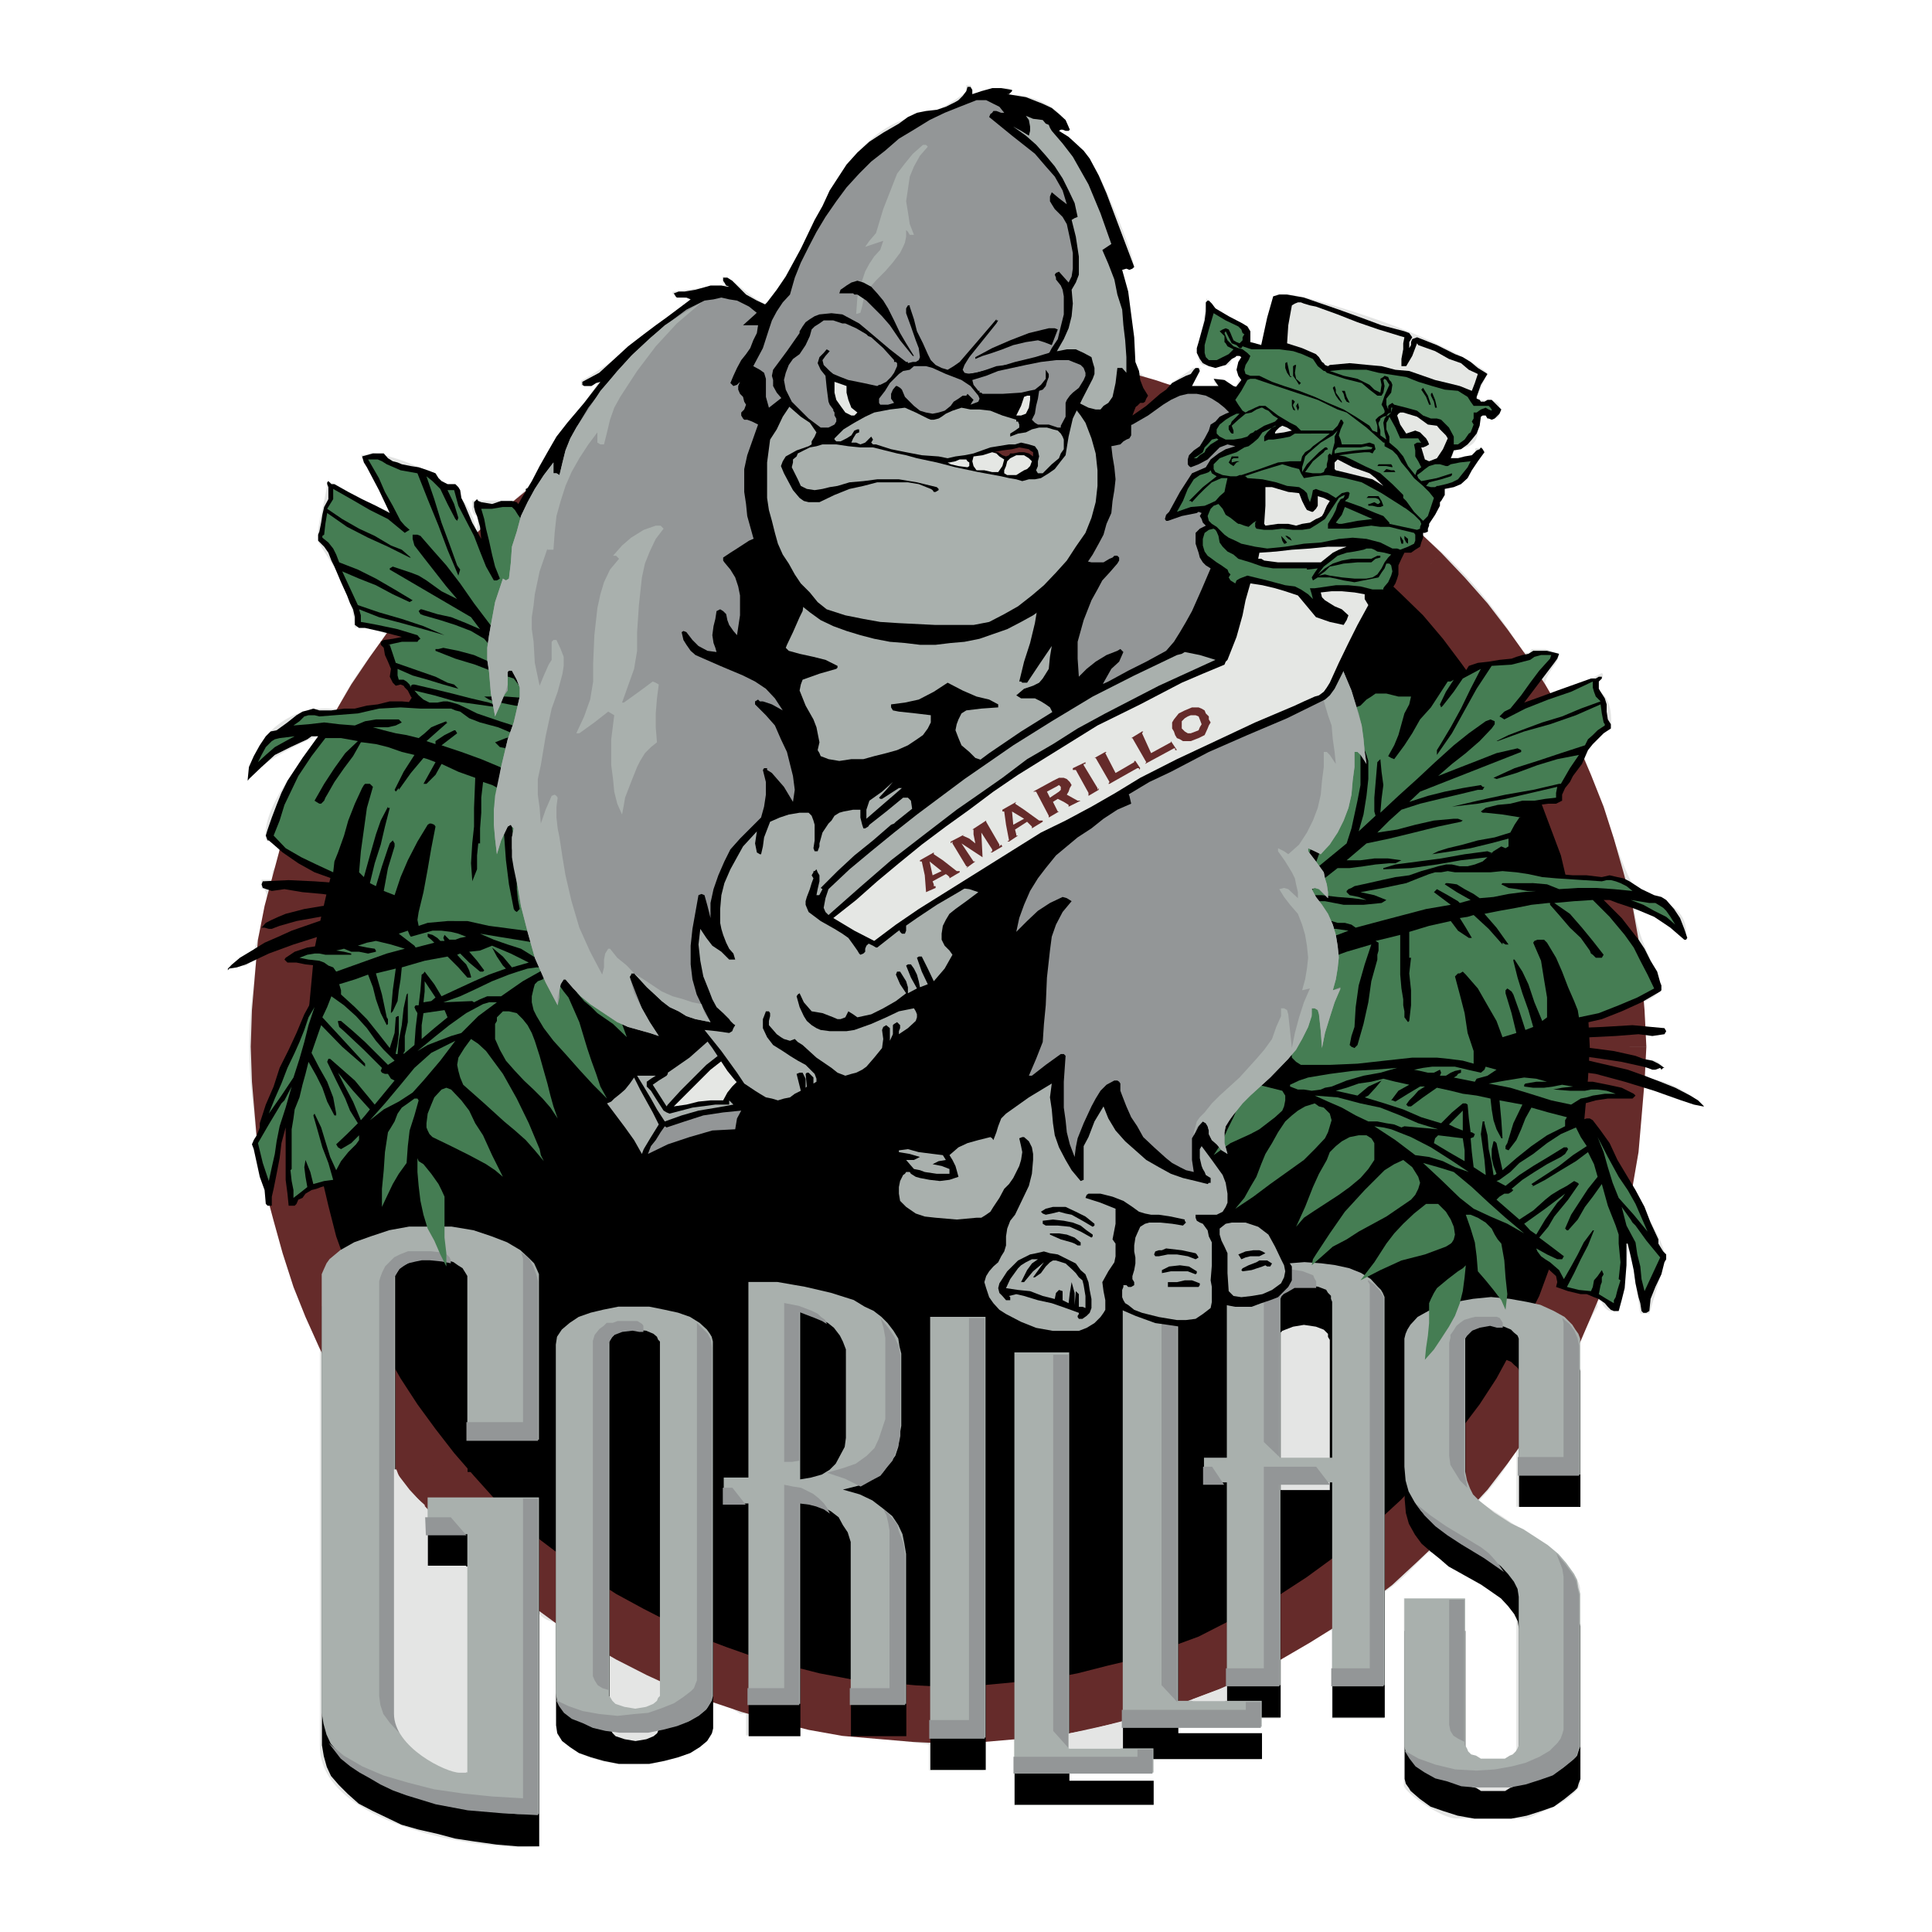 <!--?xml version="1.0" standalone="no"?--><svg xmlns="http://www.w3.org/2000/svg" viewBox="0 0 192.756 192.756"><title>Amarillo Gorillas - SVG vector logo - www.oklogos.com</title><g fill-rule="evenodd" clip-rule="evenodd"><path fill="#fff" d="M0 0h192.756v192.756H0V0z"/><path d="M53.599 184.191v-23.417c.42.6 1.021.961 1.801 1.081 0 5.823.06 9.427.18 11.167 2.822 4.204 12.729 3.844 15.431.061l.12-3.182c1.141.3 1.741.479 1.981.6l.72.48h.601v2.162h5.224v-.841l13.029 1.741v2.582h5.463v-3.062h3.002v6.545h13.932v-2.402h-8.467v-.84h8.467v-1.321h10.627v-2.582h-8.285v-.66h8.285v-.841h1.98v-5.884c.541-.36 1.082-.661 1.682-.961.541-.36 1.082-.601 1.621-.961l1.682-.961h.18v8.767h5.225l.119-12.669c.721-.48 1.742-1.321 2.883-2.521l1.381-1.382h.66l2.762 2.162 3.062 1.801c1.561.9 2.342 1.742 2.342 2.521v13.33c0 .601-.301.841-1.02.841h-2.883c-.842 0-1.262-.421-1.262-1.081v-15.011h-6.064v18.674c0 .66 3.723 3.302 5.225 3.302h6.965c.24 0 3.482-1.44 3.963-1.861.961-.72 1.441-1.261 1.441-1.621v-19.334c0-1.741-3.424-4.623-10.148-8.826a23.202 23.202 0 0 0 3.604-4.863h.18v5.403h6.365v-16.331l.48-1.262.6-1.261.66-1.08v-.661l.361.061c.301.9.9 1.261 1.801.961l1.021-6.726 1.08 7.025h.9l1.562-5.224c.18-.721-.48-2.402-2.102-5.044l-1.201-1.921 1.141-10.448c2.941 1.142 4.863 1.802 5.824 1.802-1.742-1.562-3.543-2.462-5.645-2.642v-1.142h1.74c-.359-.6-.959-.78-1.74-.66v-2.582h1.982c.119-.48.059-.66-.242-.66h-1.561c0-.12-.061-.181-.18-.181 0-.36 0-.601-.061-.9a4.335 4.335 0 0 1-.059-1.501c.719-.3 1.26-.601 1.621-1.141.059-.36-.24-1.441-.961-3.062-1.021-2.222-1.502-3.903-1.621-4.923.9-.12 2.041.42 3.541 1.741l1.262 1.021h.359c.182-1.621-.539-2.822-2.041-3.543l-3.062-1.561c-.42-.24-1.68-3.362-3.842-9.487-.781-2.282-1.262-3.482-1.201-3.663.061-1.021.961-1.861 2.643-2.582.18-2.101-.301-3.362-1.322-3.903-.48-.54.121-1.201.361-1.021.24-.42.24-.661 0-.661-.781.48-2.281 1.141-4.564 1.921l-.6.18c0-.12-.18-.42-.42-.841-.121-.24.119-.96.9-2.042.359-.48.48-.84.42-1.201-.18-.06-.359-.12-.48-.18-.119 0-.24-.06-.42-.12l-.42-.12h-1.322a.52.52 0 0 0-.24.42l-.66-.12c-2.822-4.624-6.184-8.526-9.967-11.588v-.48l.84-1.321c.301-.36.662-1.321 1.143-3.062 1.98.48 4.562-3.903 3.902-3.903h-.66l-.061.541c-.42.24-.721.36-1.021.36h-1.32c.18-.061.24-.36.24-.901 1.5.12 2.342-.42 2.402-1.621l.24-1.621c0-.12.119-.18.299-.18.061.06.18.12.361.24v.18h.84c.24 0 .42-.18.42-.42v-.661c0-.48-.42-.661-1.199-.661-.541 0-.961-.12-1.082-.3.66-1.501 1.021-2.282 1.021-2.522-3.543-2.521-9.066-4.863-16.512-7.025-2.043-.6-3.424-.84-4.383-.781a.551.551 0 0 1-.422.181l-1.141 4.803h-1.26l-.061-1.741c-2.102-.841-3.482-1.741-4.203-2.822-.18 1.562-.301 2.582-.42 2.942-.66 2.522-.541 3.783.359 3.783h1.982c.359 0 .6-.36.84-1.081h.66c.061 3.183-.539 3.963-1.801 2.402h-.84v.42h.18v.24h-2.342v-.24c0-.12.18-.42.42-.841l.42-.66h-.84c-.061.12-.9.66-2.521 1.741-2.162-.661-3.303-1.381-3.303-2.222l-.18-3.122c-.121-.721-.24-1.741-.422-3.122l-.721-3.062v-.18h1.322c0-.84-.9-3.482-2.883-7.926-1.32-3.002-2.941-4.923-4.742-5.764v-.3h1.08c.061-.72-2.221-3.482-6.305-3.302.359-.06.541-.18.66-.48-.48-.36-1.621-.24-3.482.36l-.6.18V8.504h-.48v.661c-1.201.901-2.102 1.441-2.822 1.741l-3.182.961c-3.302 1.021-6.304 4.323-8.887 9.787-2.161 4.383-3.842 7.325-5.164 8.646-.721-.3-1.561-.9-2.582-1.741l-1.261-.96h-.42v.661h.24v.18l-5.224.661v.24c.12.061.721.241 1.741.541-5.404 4.503-9.006 7.145-10.868 8.105v.48h1.081c.24 0 .3-.18.24-.48h.42c0 .24-.781 1.321-2.282 3.303-1.321 1.681-2.042 2.642-2.222 2.762l-1.681 3.242c-.3.721-1.081 1.622-2.282 2.642h-4.143v.661c0 .601.24.9.661.9l-.24 1.501c-.96-6.185-10.147-7.866-10.387-7.806-.541.12-.901.24-1.141.18.96 1.501 1.861 3.302 2.882 5.524-.36.061-1.141-.24-2.402-.9-2.042-1.141-3.302-1.801-3.783-1.981-.06.42-.24 1.561-.661 3.303-.36 1.561-.42 2.461-.24 2.822l1.621 2.582c1.141 1.682 1.741 3.663 1.981 5.885 1.081-.061 2.102.12 3.062.66 0 .12-.601.961-1.861 2.642-1.441 1.981-2.402 3.603-2.942 4.863-4.203-.661-8.286 2.222-8.887 6.785 1.681-1.561 3.963-2.882 6.965-4.143 0 .18-.06.3-.12.42l-2.042 2.763c-2.401 3.242-3.362 5.704-3.002 7.265 1.501.3 1.681 1.801.901 2.642l-.3.42v.84H26.09v.901c1.44-.12-.661 6.004-.781 6.125-.6.781-1.321 1.26-2.281 1.441v.24l1.561-.12.24-.18c.12-.121.36-.301.72-.361-.12 1.021-.18 2.102-.36 3.363-.42 3.423-.42 7.024 0 10.628.181 1.44.301 2.642.36 3.602-.48.181-.24 1.502.541 4.203l1.081 3.423.901 3.543a66.761 66.761 0 0 0 2.461 6.784l1.381 3.303v39.568c.009 7.623 15.44 10.504 21.685 9.964z" fill="#e4e5e4"/><path fill="#652b2a" d="M162.576 104.441l-.18 3.483-.121 3.362-.48 3.483-.6 3.243-.781 3.362-.9 3.182-1.08 3.182-1.202 3.063-1.38 3.062-1.502 2.882-1.561 2.882-1.801 2.763-1.982 2.581-1.981 2.642-2.162 2.402-2.101 2.462-2.463 2.101-2.461 2.161-2.582 1.982-2.582 1.981-2.762 1.682-2.883 1.681-2.881 1.5-3.062 1.382-3.063 1.2-3.181 1.082-3.184.9-3.361.781-3.363.6-3.362.48-3.543.12-3.302.181-3.543-.181-3.482-.12-3.363-.48-3.362-.6-3.363-.781-3.182-.9-3.242-1.082-3.002-1.2-3.063-1.382-2.882-1.5-2.762-1.681-2.882-1.682-2.642-1.981-2.582-1.982-2.401-2.161-2.342-2.101-2.282-2.462-2.101-2.402-1.982-2.642-1.981-2.581-1.682-2.763-1.681-2.882-1.561-2.882-1.32-3.062-1.261-3.063-1.021-3.182-.961-3.182-.72-3.362-.661-3.243-.42-3.483-.18-3.362-.12-3.483.12-3.542.18-3.482.42-3.363.661-3.362.72-3.363.961-3.182 1.021-3.062 1.261-3.183 1.32-2.881 1.561-2.943 1.681-2.882 1.682-2.762 1.981-2.702 1.982-2.461 2.101-2.583 2.282-2.281 2.342-2.282 2.401-2.161 2.582-1.982 2.642-1.861 2.882-1.801 2.762-1.681 2.882-1.502 3.063-1.261 3.002-1.2 3.242-1.081 3.182-.901 3.363-.78 3.362-.601 3.363-.42 3.482-.361H98.029l3.543.361 3.362.42 3.363.601 3.361.78 3.184.901 3.181 1.081 3.063 1.2 3.062 1.261 2.881 1.502 2.883 1.681 2.762 1.801 2.582 1.861 2.582 1.982 2.461 2.161 2.463 2.282 2.101 2.281 2.162 2.583 1.981 2.461 1.982 2.702 1.801 2.762 1.561 2.882 1.502 2.943 1.38 2.881 1.202 3.183 1.08 3.062.9 3.182.781 3.363.6 3.362.48 3.363.121 3.482.18 3.542z"/><path d="M164.258 104.441l-.182 3.482-.299 3.543-.301 3.482-.602 3.482-.9 3.362-.959 3.242-1.021 3.363-1.262 3.002-1.32 3.062-1.561 3.062-1.682 2.883-1.801 2.882-1.982 2.762-1.98 2.582-2.281 2.461-2.342 2.463-2.283-2.282 2.162-2.342 2.102-2.401 1.982-2.462 1.859-2.582 1.682-2.762 1.682-2.702 1.381-2.942 1.381-2.882 1.201-3.062 1.08-3.062.721-3.183.781-3.182.6-3.243.48-3.362.301-3.303v-3.362h3.363v.001zm-20.475 49.117l-2.402 2.281-2.463 2.281-2.582 1.981-2.762 1.981-2.881 1.802-2.883 1.681-3.062 1.562-3.062 1.381-3.182 1.201-3.242 1.081-3.182.9-3.482.9-3.363.601-3.543.3-3.482.301-3.482.18v-3.362h3.302l3.363-.3 3.361-.48 3.242-.601 3.184-.721 3.182-.78 3.062-1.081 3.062-1.201 2.881-1.38 2.883-1.382 2.762-1.681 2.762-1.682 2.582-1.801 2.461-1.982 2.402-2.161 2.281-2.102 2.283 2.283zm-49.056 20.414l-3.663-.18-3.542-.301-3.482-.3-3.363-.601-3.542-.9-3.183-.9-3.182-1.081-3.242-1.201-3.002-1.381-3.062-1.562-2.882-1.681-2.942-1.802-2.702-1.981-2.642-1.981-2.401-2.281-2.462-2.281 2.282-2.282 2.282 2.102 2.462 2.161 2.461 1.982 2.702 1.801 2.642 1.682 2.702 1.681 2.942 1.382 2.882 1.38 3.062 1.201 3.002 1.081 3.242.78 3.182.721 3.183.601 3.362.48 3.362.3h3.543v3.361h-.001zm-49.296-20.414l-2.282-2.463-2.282-2.461-1.981-2.582-1.981-2.762-1.861-2.882-1.681-2.883-1.501-3.062-1.381-3.062-1.201-3.002-1.081-3.363-.901-3.242-.9-3.362-.661-3.482-.3-3.482-.3-3.543-.12-3.482h3.363v3.362l.3 3.303.42 3.362.661 3.243.721 3.182.78 3.183 1.081 3.062 1.201 3.062 1.381 2.882 1.381 2.942 1.682 2.702 1.681 2.762 1.801 2.582 1.981 2.462 2.161 2.401 2.102 2.342-2.283 2.281zm0-98.412l2.462-2.282 2.401-2.102 2.642-2.161 2.702-1.802 2.942-1.861 2.882-1.681 3.062-1.501 3.002-1.381 3.242-1.381 3.182-1.081 3.183-.901 3.542-.78 3.363-.601 3.482-.42 3.542-.36h3.663v3.242l-3.543.12-3.362.3-3.362.36-3.183.601-3.182.721-3.242.96-3.002 1.021-3.062 1.081-2.882 1.381-2.942 1.501-2.702 1.561-2.642 1.801-2.702 1.861-2.461 1.981-2.462 1.981-2.282 2.282-2.281-2.46zm49.296-20.294h3.482l3.482.36 3.543.42 3.363.601 3.482.78 3.182.901 3.242 1.081 3.182 1.381 3.062 1.381 3.062 1.501 2.883 1.681 2.881 1.861 2.762 1.802 2.582 2.161 2.463 2.102 2.402 2.282-2.283 2.462-2.281-2.282-2.402-1.981-2.461-1.981-2.582-1.861-2.762-1.801-2.762-1.561-2.883-1.501-2.881-1.381-3.062-1.081-3.062-1.021-3.182-.96-3.184-.721-3.242-.601-3.361-.36-3.363-.3-3.302-.12v-3.244zm49.056 20.294l2.342 2.462 2.281 2.582 1.98 2.582 1.982 2.762 1.801 2.762 1.682 2.882 1.561 3.062 1.32 3.062 1.262 3.182 1.021 3.183.959 3.362.9 3.362.602 3.362.301 3.482.299 3.543.182 3.662h-3.363v-3.542l-.301-3.363-.48-3.182-.6-3.362-.781-3.183-.721-3.062-1.08-3.182-1.201-2.942-1.381-3.002-1.381-2.762-1.682-2.882-1.682-2.582-1.859-2.642-1.982-2.582-2.102-2.281-2.162-2.282 2.283-2.461zM25.016 104.441l.12-3.662.301-3.543.3-3.482.66-3.362.901-3.363.901-3.362 1.08-3.183 1.201-3.182 1.381-3.062 1.501-3.062 1.681-2.883 1.862-2.761 1.981-2.763 1.982-2.582 2.281-2.581 2.282-2.462 2.282 2.462-2.102 2.282-2.161 2.281-1.982 2.582-1.801 2.642-1.681 2.582-1.682 2.882-1.381 2.762-1.381 3.002-1.201 2.942-1.08 3.183-.781 3.062-.72 3.182-.661 3.362-.42 3.182-.3 3.363v3.542h-3.363z" fill="#652b2a"/><path d="M158.613 104.441l-.179 3.183-.301 3.362-.301 3.183-.6 3.062-.781 3.062-.721 3.062-1.08 3.002-1.082 2.943-1.379 2.702-1.382 2.762-1.5 2.761-1.682 2.582-1.861 2.462-1.801 2.402-1.983 2.282-2.16 2.342-2.283 2.101-2.281 1.982-2.401 1.86-2.462 1.802-2.582 1.681-2.762 1.501-2.762 1.381-2.703 1.381-2.941 1.081-3.002 1.08-3.063.721-3.062.781-3.182.601-3.242.3-3.184.299-3.181.181-3.363-.181-3.242-.299-3.183-.3-3.182-.601-3.062-.781-3.062-.721-3.062-1.08-2.883-1.081-2.762-1.381-2.701-1.381-2.762-1.501-2.582-1.681-2.462-1.802-2.462-1.86-2.282-1.982-2.281-2.101-2.102-2.342-1.981-2.282-1.861-2.402-1.802-2.462-1.681-2.582-1.561-2.761-1.381-2.762-1.321-2.702-1.081-2.943-1.081-3.002-.78-3.062-.72-3.062-.661-3.062-.3-3.183-.3-3.362-.12-3.183.12-3.362.3-3.182.3-3.242.661-3.183.72-3.062.78-3.062 1.081-2.882 1.081-2.882 1.321-2.942 1.381-2.703 1.561-2.581 1.681-2.642 1.802-2.582 1.861-2.402 1.981-2.341 2.102-2.102 2.281-2.162 2.282-1.981 2.462-1.981 2.462-1.802 2.582-1.561 2.762-1.681 2.701-1.321 2.762-1.261 2.883-1.201 3.062-.9 3.062-.961 3.062-.721 3.182-.48 3.183-.421 3.242-.36H97.908l3.184.36 3.242.421 3.182.48 3.062.721 3.063.961 3.002.9 2.941 1.201 2.703 1.261 2.762 1.321 2.762 1.681 2.582 1.561 2.462 1.802 2.401 1.981 2.281 1.981 2.283 2.162 2.16 2.102 1.983 2.341 1.801 2.402 1.861 2.582 1.682 2.642 1.5 2.581 1.382 2.703 1.379 2.942 1.082 2.882 1.08 2.882.721 3.062.781 3.062.6 3.183.301 3.242.301 3.182.179 3.362z"/><path fill="#e4e5e4" d="M132.674 133.683l-.18-.3v-.301l-.301-.3-.119-.12-.781-.3-1.201-.18-1.08.18-.782.3-.298.12-.301.3v.301l-.121.3v15.731h5.164v-15.731z"/><path d="M87.521 58.508h-.12l-.3.18.12.121 1.862 1.081 1.801 1.2 1.501 1.381 1.561 1.382 1.201 1.38 1.081 1.682.901 1.501.48 1.861.299.901.481 1.201-.78.18-.3.3v.12l.72.48.782.48 1.861.601 1.68.9 1.502 1.081 1.501 1.082 1.381 1.02 1.381 1.081 6.424 5.344 1.201 1.201 1.08 1.26 1.082.721.719.96 1.262 1.682 1.021 1.501-.121.3-.18.181-.119.12.119.299 1.561.781 1.502 1.081.6.42.601.661.481.721.298.599.481.661.301.721.3.3.481 1.861.299 1.802.301 1.981v1.982l-2.163.78-1.98 1.081-.602.78-.599.901h.119l-1.02 1.981-1.08 1.982-.601 1.081-.781.9-.901.901-.961.781v.3H117.904l1.981-1.381 2.101-1.501 2.162-1.381 2.282-1.261-1.08 2.342-1.082 2.101-.6 1.081-.602 1.081-.779 1.02-.9.961-1.201.9.599.121.602.18 1.5-.781 1.381-1.021 1.681-1.26 1.862-1.201 1.681-1.202 1.682-1.381-.961 2.283-.901 2.101-1.082 2.161-1.019 2.282-.481.781-.601.601-.299.419-.182.481v.3l.301.48-.119.421.299.48.42-.48.361-.601.6-1.081.422-1.201.298-.42.481-.66.48-.421.602-.48 1.801-1.681 1.98-1.501v.12l-1.5 1.862-1.381 1.981-.48 1.08-.42 1.022-.481 1.08-.3 1.081-.121.48-.18.42.301.301h.48l.721-1.201.961-1.081 1.019-.901 1.262-1.081 2.701-1.68 2.944-1.682-1.563 1.861-1.201 1.682-1.199 1.801-1.381 1.861-.901 1.201-.96 1.201.179.18.301.12.119.181.361-.181.299-.6.42-.6.602-.601.48-.48 1.381-.901 1.5-.901 3.363-1.381 3.362-1.081.48-.3.602-.3.42-.3.179-.3.182.6.119.6v.301l-.119.3-.361.301-.301.179h-.119l-1.082.901-1.2.781-.48.48-.42.6-.182.421-.179.601-.119 1.861v1.68l-.301 1.802-.602 1.682-.299.3-.361.179-.299.301v.3h.66l.42-.3 1.682-1.201 1.381-1.562 1.08-1.501.9-1.56.782-2.102.599-2.162.781.781.42.781.481.721.301.96.599 1.681.782 1.682.419.9.782.78h.3l-.121-.78-.3-.6-.78-3.543.119-1.801v-1.862l-.3-1.801-.42-1.862-.18-.299v-.42l.18-.181 2.281 1.201v.48l-.18.3 1.381 1.202 1.381 1.26.121.601-.121.48 1.201.42 1.262.3h.599l.721.301.481.18.599.421.301.36.301.3.301.12h.48l.299-1.081.301-1.201.179-2.282v-2.161h.121l.299 1.261.301 1.381.18 1.321.301 1.381.179.601.121.78.18.18h.301l.299-.18.121-1.201.48-1.201.6-1.261.301-1.2.179-.301v-.481l-.3-.3-.299-.48-.18-.3v-.421l-.781-1.68-.602-1.562-.9-1.681-.901-1.501-.9-1.502-.781-1.68-.901-1.261-.779-1.021-.301-.18h-.301l-.599.18-.66.12.179-.601-.3-.48.121-.3.359-.12.42-.18.301-.12 1.08-.301 1.201-.18H162.875l.301-.299-.18-.181-1.201-.601-1.381-.299-1.5-.301h-1.502l-2.162-.42-2.281-.66-1.862.179-1.681.301.361-.18.42-.3.18-.12v-.181H154.471l1.56.181 3.182.42 2.883.78 2.941.901 2.703.96 1.26.421.9.18h.121l-.601-.601-.779-.479-1.502-.782-1.5-.6-1.563-.6-1.68-.6-3.363-.782-3.303-.78 1.983.181 2.101.3 1.981.299 2.162.481.42.12.48.181h.301l.481-.181.119.181.18-.181h.121l-.6-.42-.602-.301-.9-.179-.781-.3-2.16-.481-2.284-.3-2.281-.3-2.281-.12 2.281-.481 2.281-.18 2.463-.12 2.282-.18 1.38.18 1.202-.18.179-.3-.179-.301-3.184-.3-3.061.18-3.062.12-3.002.181.42-.301.6-.3h.48l.121-.301-.121-1.981-.18-2.161.481 1.201.48 1.081.42 1.08.301 1.201H157.412l.301-.12 2.101-.48 1.981-.781 1.982-.9 1.862-1.081.119-.12v-.481l-.119-.3-.301-1.08-.66-1.082-.602-1.2-.599-.901-1.682-2.162-1.801-1.801h.6l.781.3 1.801.601 1.861.78 1.621 1.081 1.381 1.201h.182l.119-.18-.301-.901-.42-1.081-.599-.9-.782-.901-.48-.3-.721-.18-1.26-.601-1.201-.78-.601-.3-.6-.121-.781-.18-.78.18-1.502-.18h-1.38l-1.381-.12-1.381-.3-1.381-.18-1.502-.3h-1.5l-1.381.18-.301-.18.6-.481.422-.42.299-.3.361-.18h1.02l.3-.3.18-.121v-.96l.121-.3.18-.301.48-.6.301-.601.299-.3v-.3l-.299-.18-1.262-.12-1.021-.181 2.103-.3 2.282-.3h.779l.602-.3v-.601l.298-.66.481-.601.301-.6.9-1.201.602-1.381.48-.6.481-.481.599-.6.721-.48v-.421l-.301-.48-.119-.78v-.721l-.182-.6-.42-.661-.179-.3v-.721l.3-.3v-.18h-.3l-.301.18h-.481l-1.679.6-1.682.601-1.621.6-1.682.601 1.5-1.982 1.502-1.981.301-.42.18-.481-1.201-.3h-1.381l-.481.3-.599.121-.602.18-.48.18-1.202.12-1.08.18-1.08.12-.9.3-.301.481-.48.3-.6.18h-1.021l-.18.12-.301.18v.12l-.301.601-.299.6-1.261 1.561-1.022 1.501.301-1.08.42-.901v-.42l.301-.301v-.48l-.119-.18-.182-.12-.299.12-.301.18h-1.201l-1.201-.18-.66-.12h-.6l-.601.12-.481.3-.299.48-.421.3-.481.301-.779.18h-.602l-.599.12-.782.18-.42.3-.599.301-.66.48-.301-.781-.42-.6v-.3l.299-.3h.781l.721-.181.781-.12.6-.48.781-.18.779-.3.602-.301.42-.42v-.18l-1.202-.48-1.38-.301-.12-.3-2.162-1.08-1.982-.901-2.281-.901-2.162-.6-1.202-.6-1.199-.301-.48.12h-.602l-1.08.48-1.082.301-1.199.42-1.201.18-.961.18-.721.42-.6.481-.662.42-.599.481-.721.3-.779.3h-.903l-.298.3-.663 1.081-.9 1.081-.119-.481v-.42l-.18-.48.299-.3.182-1.381v-1.201l-.301-.181-.301.181-1.682 1.381-1.56.6-1.381.721.18.36.121.42.18.3v.601l-.301.3-.481-.901-.42-.72-1.259.12-.422-1.501-.6-1.381-.781-1.561-.779-1.321-.903-1.381-.9-1.261-1.26-1.201-1.381-1.201-.301-.18-.12.18.12.3-.12.301v.3l.901 1.201.901 1.261.78 1.201.601 1.2h-.121l-1.081-1.381-1.2-1.32-1.261-1.381-1.501-1.262-.3.181-.181.12.181.18v.3l.12.18.961 1.201 1.02 1.081.961 1.201.72 1.2-1.681-1.38-1.981-1.321-1.021-.661-1.081-.6-1.261-.42-1.021-.301h-.3v.12l.12.181.3.119z"/><path d="M137.537 71.958l.301-.18.301-1.201.179-1.201h-.48l-.119.42-.182.481v1.681zM91.965 39.595l.3.18h.12l-.12.3-1.501 1.201-1.561 1.381-1.381 1.381-1.201 1.501-1.08 1.681-.902 1.862-.78 1.801-.601 1.861-.3 1.201-.3 1.381.78.12.121.301v.359l-.781.421-.6.48-1.381.721-1.502.96-1.2 1.082-1.261 1.2-1.201 1.201-1.201 1.201-5.524 6.004-1.021 1.321-.961 1.381-.719.901-.661.96-1.021 1.802-1.081 1.862.12.12.181.299.12.181-.12.3-1.382.901-1.2 1.08-.481.601-.42.78-.48.601-.301.78-.3.721-.3.961-.3.3-.481 2.101-.48 1.982-.12 2.281-.18 2.162 1.681 1.081 1.681 1.02.481 1.082.42 1.08h-.12l.78 2.282.901 2.281.42 1.261.48 1.021.781 1.08.721.902v.3h-.601l-1.501-1.622-1.681-1.681-1.681-1.681-1.802-1.381.721 2.402.781 2.641.48 1.201.42 1.202.601 1.26.78 1.021.901 1.081-.421.3h-.48l-1.201-.901-1.08-1.201-1.382-1.381-1.38-1.56-1.382-1.322-1.381-1.56.661 2.461.72 2.402.781 2.642.781 2.582.42.72.48.96.18.421v.96l-.18.421v.601l-.18.48-.3-.6-.3-.601-.421-1.381-.3-1.261-.36-.6-.301-.721-.419-.48-.481-.601-1.381-1.861-1.501-1.801v.12l1.201 2.161.9 2.283.481 1.2.3 1.26.3 1.202.181 1.201.119.6.181.661-.3.12h-.301l-.6-1.201-.781-1.381-.78-1.202-1.081-1.08-2.101-2.162-2.283-1.8 1.201 1.981.901 2.101.961 1.982 1.02 2.161.782 1.381.6 1.381v.301l-.301.12h-.48l-.601-1.501-.72-1.201-1.08-1.081-1.262-1.081-2.581-1.681-2.702-1.381-.481-.301-.48-.12-.3-.479-.12-.481-.18.78-.121.781v.3l.121.3.18.3.3.301.9.9.901 1.081.481.481.3.6.18.6v2.763l.12 1.981.18 2.102.3 1.981.301.18.3.3.12.3v.3h-.42l-.481-.3-1.201-1.501-1.081-1.681-.9-1.681-.601-1.981-.3-1.081-.36-1.202-.3-1.26-.121-1.201-.48.781-.6.9-.3.9-.301.961-.6 1.802-.6 1.981-.48.901-.602.9h-.3l.12-.72.301-.781.78-3.962v-4.263l.301-1.982.48-1.981.12-.48v-.421l-.12-.3-1.982 1.321.12.481v.479l-1.02 1.382-1.261 1.32-.12.66.12.602-1.081.42-1.02.3-.481.18-.48.12-.601.36-.3.421-.42.179-.18.421-.181.18h-.6l-.12-1.201-.18-1.38v-5.225l-.42 1.562-.181 1.501-.3 1.56-.3 1.502-.18.781v.9h-.42l-.18-.18-.121-1.381-.48-1.321-.3-1.381-.301-1.381-.18-.48.18-.421.301-.479.12-.301.18-.481v-.42l.601-1.861.78-1.802.6-1.861.901-1.801.781-1.681.78-1.862.721-1.321.78-1.261.181-.12h.12l.6.301h.48v-.601l.12-.48v-.481l-.3-.12-.3-.3-.3-.18-.901-.3-1.081-.12-.9-.181h-.901l-.3-.3.12-.18.9-.6 1.262-.421 1.2-.18 1.201-.12 1.861-.36 1.802-.601 1.561.181 1.381.3-.3-.18-.361-.301-.12-.12v-.299H34.323l-2.582.6-2.462.78-2.461.901-2.282 1.081-.901.3-.78.12-.12.18v-.18l.42-.42.781-.661 1.2-.72 1.261-.781 1.381-.6 1.321-.6 2.762-.961 2.762-.601h-1.681l-1.681.3-1.681.301-1.682.48-.48.18-.3.12h-.3l-.421-.12h-.3l.421-.48.6-.301.66-.3.721-.3 1.861-.48 1.802-.3 1.861-.121 1.801-.36-1.681-.42-1.981-.301-1.982-.179-1.801-.301-1.261.181-.901-.301-.12-.36.12-.3 2.582-.12 2.582.12 2.462.18 2.461.48-.3-.48-.48-.48-.12.18-.361-.18-.12-.121.12-1.26v-1.201l.181-1.081.18-1.201-.481 1.201-.48 1.261-.3 1.201-.3 1.381-.12.12-.361-.12-.3-.18-1.681-.601-1.621-.901-1.561-1.08-1.381-1.201h-.12l-.18-.48.18-.601.42-1.201.48-1.261.481-1.2.6-1.202 1.501-2.281 1.561-2.162h-.66l-.42.3-1.682.781-1.561.781-1.321 1.2-1.261 1.202-.12.179v-.179l.12-1.202.48-1.081.601-1.08.601-.901.48-.48.6-.12 1.081-.781.901-.72.6-.36.481-.121.6-.18.6.18h1.201l1.261-.18h1.081l1.2-.3 1.082-.12 1.2-.3h1.201l1.261.12h.12l-.48-.601-.3-.6-.301-.3-.12-.18-.3-.121-.48.121-.3-.301-.301-.6.12-.781-.299-.72-.301-.66-.12-.721-.3-.3v-.3l.3-.18.901-.121.9-.18-1.801-.48-1.862-.421h-.6l-.42-.299v-.781l-.18-.781-.301-.601-.3-.78-.6-1.321-.661-1.561-.3-.6-.3-.781-.421-.601-.6-.6v-.6l.12-.3.181-.901.12-.781.179-.78.421-.781v-1.2l-.12-.301v-.18l.12-.12.3.3h.3l1.382.781 1.381.72 1.38.66 1.381.721-1.08-2.282-1.202-2.281-.3-.48-.179-.601 1.081-.3h1.08l.421.48.48.301.48.12.42.18.901.18.781.12.9.3.781.3.3.481.3.3.6.3H45.431l.18.18.12.121.181.299.12.781.3.601.78 1.861.901 1.621-.12-1.201-.301-1.081-.179-.42-.121-.48v-.48l.121-.121.179-.18.121.18.3.121 1.081.18.901-.301h1.08l.481.121.3.359.3.601.301.42.48.181.42.119.6.181.481.18.6.3.481.3.419.301.481.42.3-.721.301-.78v-.3l-.121-.301h-.66l-.72-.18-.601-.3-.48-.421-.601-.359-.6-.301-.481-.3-.299-.601v-.12l1.08-.48 1.081-.48.12-.3 1.681-1.021 1.861-1.081 1.802-.9 1.801-.781.961-.481 1.021-.42.36.12.42.18.901.421.96.48.901.481 1.081.12.6.299.6.481.601.601.481.48.42.42.66.48.601.301.72.12.18.3.601 1.261.6 1.381.18-.66.121-.421v-.48l-.121-.421-.18-1.561.18-1.501h.301l1.381 1.681 1.2.721 1.081.78v.481l-.18.42-.12.781.12.78.481-1.08.48-.901.9.3.421-1.681.48-1.681.6-1.681.781-1.502.78-1.561.901-1.381 1.081-1.501 1.021-1.381h.3l.18.18-.18.3.18.301v.42l-.9 1.261-.781 1.381-.601 1.501-.6 1.381h.12l.961-1.561 1.021-1.501 1.08-1.501 1.201-1.381h.361v.6l-.181.18v.3l-.9 1.201-.781 1.381-.78 1.201-.721 1.381 1.501-1.501 1.501-1.561.961-.6.901-.601.9-.48 1.081-.421h.12v.12l-.12.181-.3.12z"/><path fill="#e4e5e4" d="M84.039 44.038v.12-.12z"/><path d="M84.159 81.686l-.3.78-.3.78-.121.721v.961h-.3l-.18-.301v-.78l.18-.901.12-.78.481-.781.3.18.12.121z"/><path d="M84.778 82.125l-.28 1.005-.113 1.118-.28-.168-.168-.279v-1.117l.168-.447.28-.391.28.112.113.167z"/><path fill="#a9b0ad" d="M98.029 89.611l-.121.48v.301l.301-.121.48-.36v.18l-1.681 1.681.121.121.9-.421.782-.78-.122.6-.179.48.301-.18.298-.12-.298.421-.422.36-1.26.9-1.081 1.081-.3.12h-.421l-.3-.12-.481-.66v-.6l.181-.601.3-.48.3-.421.421-.48 1.081-.721.9-.66h.3z"/><path d="M97.309 115.13l.3.72v.781h-.3l-.301-1.081-.48-1.081v-.12l.18-.18h.121l.179.18.121.42.18.361zM98.689 116.631h-.3l-.18-.301v-.3l-.18-.48-.121-.601v-.6l.481.42.121.661.179.6v.601zM71.85 104.262l.601.78.42.78.661.902.72.78v.42l-.601.781-.6.78.781.601.72.601-.12.419-.3.481-.18.48v.721l-.12.18-.181.179h-.3l-2.161.301-2.102.42-1.981.781-1.982.901-.3.179-.3.121-.3.18-.36-.18-.901-1.501-1.081-1.561-1.021-1.321-.961-1.562.361-.3.3-.12.721-.48.6-.601.66-.78.421-.9h3.243l1.2-.782 1.201-.9 1.08-1.08 1.201-.901h.301l.3.6.36.601z"/><path fill="#a9b0ad" d="M71.85 105.162l-1.381 1.081-1.381 1.381-1.201 1.201-1.261 1.381-.12.18-1.381-2.161.601-.421.78-.48.12-.18v-.121l2.162-1.501 2.101-1.861.481.901.48.6z"/><path fill="#e5e7e4" d="M73.651 107.804l-.3.3-.3.3-.48.601-.421.78h-1.261l-1.201.12-1.2.301-1.261.18 1.261-1.261 1.2-1.201 1.201-1.2 1.382-1.081.6 1.081.78 1.08z"/><path fill="#a9b0ad" d="M73.171 110.206l-1.681.3-1.802.3-1.681.48-1.681.601-.78-1.2-.601-1.082-.72-1.201-.661-1.08h1.861l-.48.3-.42.3v.48l.42.421.601.96.661 1.021.299.18.301.12 2.281-.6 2.282-.3h1.381v-.421l.3.301.12.12z"/><path fill="#939697" d="M73.351 112.668l-2.281.12-2.282.66-2.162.721-1.981.961.3-.781.48-.601.481-.78.42-.601.18.12 1.802-.6 1.861-.601 1.981-.3 1.802-.18-.42.781-.181 1.081z"/><path fill="#a9b0ad" d="M65.726 112.188l-.781 1.26-.72 1.201-.181.481-.78-1.382-.901-1.261-.9-1.201-.901-1.2.42-.181.301-.3.6-.48.48-.42.481-.601.42-.6.601 1.201.66 1.2.6 1.081.601 1.202z"/><path fill="#939697" d="M113.16 39.895l-.48.96-.721.721-.48.3-.299.481v.48l.119.42.66-.9.121.3V43.438l-.301.12-.121.18H110.879l-.301-.18-.301-.301v-.3l.301-.9.301-1.081.301-.3.299-.481.48-.12.42-.3h.48l.301.12z"/><path d="M32.122 174.122V130.35l.18-.42.3-.661.3-.42 1.081-.901 1.381-.78 1.681-.601 1.801-.6 1.981-.361h4.263l2.162.361 1.801.6 1.562.601 1.321.78.961.901.42.42.3.661.18.42v16.512h-7.145V130.53l-.18-.3-.3-.48-.48-.3-.42-.301-.601-.18-.781-.12h-1.681l-.601.12-.6.18-.661.301-.42.3-.3.48-.18.3v43.472l.18 1.021.3.961.6.721.781.961 1.021.721 1.261.6 1.381.661 1.681.42v-23.777H42.69v-3.662h11.108v31.582h-2.162l-2.102-.18-2.161-.3-1.982-.301-1.801-.48-1.861-.42-1.681-.48-1.501-.721-1.381-.66-1.381-.721-1.08-.961-.901-.9-.78-.9-.42-.9-.3-1.081-.182-1.084zm31.103 1.861h-1.501l-1.501-.3-1.261-.36-1.201-.421-.901-.601-.78-.6-.48-.781-.12-.78v-34.765l.12-.781.48-.721.78-.66.901-.601 1.201-.42 1.261-.301 1.501-.3h3.062l1.501.3 1.381.301 1.201.42.961.601.721.66.3.421.181.3.12.48v35.366l-.12.48-.181.301-.3.48-.721.6-.961.601-1.201.421-1.381.36-1.501.3h-1.561zm2.642-38.607v-.301l-.18-.18-.12-.301-.36-.3-.72-.3-1.261-.121-1.021.121-.781.3-.3.3-.18.301-.12.18v35.366l.12.181.18.3.3.301.901.3 1.081.181 1.081-.181.72-.3.36-.301.12-.3.18-.181v-35.065zM84.9 173.222V157.07l-.3-.961-.48-.72-.42-.78-.781-.601-.9-.48-.901-.301-1.261-.12v20.115h-5.164v-19.995h-2.462v-2.581h2.462v-19.515h2.882l2.762.48 2.582.601 2.282.721 1.081.66.9.42.781.601.6.601.601.781.48.779.12.781.18.721v7.205l-.18 1.021-.12 1.081-.3.9-.601.781-.661.9-1.021.66-1.261.601-1.682.42 1.682.48 1.261.601 1.021.78.961.78.601.901.42.9.181.9.18 1.081v14.951H84.9v.002zm-.48-34.646v-.721l-.3-.78-.3-.601-.601-.78-.601-.48-.78-.42-.901-.48-1.081-.301v16.812l1.081-.18 1.081-.301.78-.48.6-.6.421-.781.48-.9.12-.9v-8.107h.001zm8.406 38.008v-41.971h5.523v41.971h-5.523zm8.406 3.482v-41.91h5.463v39.509h8.406v2.401h-13.869zm10.807-4.563v-41.91h5.525v39.328h8.346v2.582h-13.871zm20.897-4.143v-20.235h-5.164v20.235h-5.344v-20.235h-2.281v-2.461h2.281v-15.552l.119-.9.48-.601.781-.78.9-.601 1.201-.48 1.262-.3 1.5-.181 1.502-.12 1.68.12 1.383.181 1.381.3 1.199.48.961.601.721.78.301.3.18.301.18.42V171.36h-5.223zm0-38.248l-.121-.3v-.301l-.299-.3-.182-.301-.779-.3-1.201-.181-1.08.181-.721.3-.361.301-.299.3-.121.301v15.852h5.164v-15.552zm16.031 48.335h-1.861l-1.682-.3-1.5-.48-1.201-.42-1.08-.781-.902-.78-.18-.3-.301-.421-.119-.48v-14.77h6.064V177.365l.18.301.121.3.299.3.48.121.48.3h2.404l.48-.3.301-.121.299-.3.18-.3.121-.301v-14.83l-.121-.781-.359-.721-.6-.78-.721-.78-1.982-1.381-2.162-1.201-1.08-.601-.9-.78-.9-.721-.9-.78-.66-.901-.602-1.08-.301-1.081-.119-1.381v-12.79l.119-.479.182-.421.299-.479.721-.781 1.082-.601 1.381-.601 1.381-.3 1.682-.3 1.801-.181 1.861.181 1.682.3 1.381.3 1.32.601 1.08.601.781.781.301.479.299.421.182.479v13.571h-6.125V136.777l-.121-.3-.359-.3-.301-.301-.721-.3-1.26-.18-1.021.18-.779.3-.301.301-.301.3-.18.3V150.048l.18.9.301.78.301.601.6.601 1.5 1.201 1.682 1.08 1.262.601 1.201.78 1.201.781 1.08.9.781.9.779 1.081.301.601.119.78.182.601V177.486l-.182.48-.119.421-.301.3-.961.78-1.08.781-1.201.42-1.5.48-1.562.3h-1.806v-.001z"/><path d="M32.097 170.894v-43.772l.18-.42.3-.66.3-.421 1.081-.9 1.381-.78 1.682-.601 1.801-.601 1.981-.36h4.263l2.161.36 1.801.601 1.561.601 1.321.78.961.9.42.421.3.66.18.42v16.512h-7.146v-16.331l-.18-.301-.3-.48-.48-.3-.42-.301-.601-.18-.78-.12h-1.681l-.601.12-.601.18-.66.301-.42.3-.3.48-.18.301V170.774l.18 1.021.3.961.601.721.78.961 1.021.721 1.261.601 1.381.66 1.681.42v-23.776h-3.963v-3.663h11.108v31.583h-2.162l-2.102-.181-2.162-.3-1.981-.301-1.801-.479-1.861-.421-1.681-.48-1.501-.721-1.381-.66-1.381-.721-1.081-.96-.901-.901-.781-.9-.42-.9-.3-1.081-.178-1.084zm31.103 1.861h-1.501l-1.501-.3-1.261-.36-1.201-.42-.9-.601-.781-.601-.48-.78-.12-.781v-34.765l.12-.78.48-.721.781-.661.9-.6 1.201-.421 1.261-.3 1.501-.301h3.062l1.501.301 1.381.3 1.201.421.961.6.72.661.3.42.18.301.12.479V169.213l-.12.48-.18.3-.3.48-.72.601-.961.601-1.201.42-1.381.36-1.501.3H63.2zm2.642-38.608v-.301l-.18-.18-.12-.3-.36-.301-.721-.3-1.261-.12-1.021.12-.781.3-.3.301-.18.3-.12.18V169.213l.12.18.18.301.3.3.9.301 1.081.18 1.081-.18.721-.301.36-.3.12-.301.18-.18v-35.066h.001zm19.033 35.846v-16.152l-.3-.961-.48-.721-.42-.78-.78-.601-.901-.48-.9-.3-1.261-.12v20.114h-5.164v-19.994h-2.461v-2.582h2.461v-19.514h2.882l2.762.48 2.582.6 2.282.721 1.081.66.901.421.78.601.601.6.601.781.48.78.12.78.18.721v7.205l-.18 1.021-.12 1.08-.3.9-.601.781-.661.9-1.021.66-1.261.601-1.681.421 1.681.48 1.261.6 1.021.781.96.78.601.9.42.901.18.9.18 1.08v14.951h-5.525v.004zm-.48-34.644v-.721l-.3-.781-.3-.6-.6-.781-.601-.48-.781-.42-.9-.48-1.081-.3v16.812l1.081-.18 1.081-.301.781-.479.601-.601.42-.781.48-.9.12-.9v-8.107h-.001zm8.406 38.006v-41.97h5.523v41.97h-5.523zm8.406 3.483v-41.91h5.465v39.509h8.406v2.401h-13.871zm10.809-4.564v-41.91h5.523v39.329h8.346v2.581h-13.869zm20.894-4.142v-20.234h-5.164v20.234h-5.344v-20.234h-2.281v-2.462h2.281v-15.552l.121-.9.48-.6.779-.781.9-.601 1.201-.48 1.262-.3 1.5-.18 1.502-.121 1.682.121 1.381.18 1.381.3 1.201.48.961.601.719.781.301.3.18.3.182.421v38.727h-5.225zm0-38.248l-.119-.3v-.3l-.301-.301-.18-.3-.781-.3-1.201-.181-1.08.181-.721.3-.361.3-.299.301-.121.3v15.852h5.164v-15.552zm16.031 48.336h-1.861l-1.682-.301-1.5-.48-1.201-.42-1.08-.781-.9-.78-.182-.3-.299-.42-.121-.48v-14.771h6.064v14.65l.18.301.121.301.299.3.48.12.48.3h2.404l.48-.3.301-.12.299-.3.182-.301.119-.301v-14.83l-.119-.781-.361-.72-.6-.78-.721-.781-1.982-1.381-2.16-1.201-1.082-.6-.9-.781-.9-.721-.9-.78-.66-.9-.602-1.081-.299-1.08-.121-1.382v-12.789l.121-.48.18-.42.301-.48.719-.78 1.082-.601 1.381-.601 1.381-.301 1.682-.3 1.801-.18 1.861.18 1.682.3 1.381.301 1.32.601 1.082.601.779.78.301.48.301.42.18.48v13.57h-6.125V133.55l-.119-.3-.361-.301-.301-.3-.719-.301-1.262-.18-1.021.18-.779.301-.301.3-.301.301-.18.3v13.27l.18.901.301.779.301.602.6.6 1.502 1.201 1.68 1.081 1.262.601 1.201.78 1.201.78 1.08.9.781.901.779 1.081.301.6.121.781.18.6V174.259l-.18.48-.121.42-.301.3-.959.78-1.082.781-1.201.42-1.5.48-1.562.301h-1.806v-.001z" fill="#a9b0ad"/><path d="M144.287 152.277l-1.561-1.081-1.502-1.201.9 1.201 1.082 1.081 1.199.9 1.381.9 2.283 1.382 1.98 1.381-.42-.601-.48-.601-.6-.66-.781-.601-1.682-1.021-1.799-1.079zM39.811 172.872l-.3-.961-.181-1.021v-43.471l.181-.3.3-.48.42-.3.48-.301.781-.18.6-.12h.781l1.201.12.9.18v-.3l-.12-.301-.3-.3-.48-.181-1.081-.12h-2.281l-.781.301-.601.3-.42.421-.48.48-.3.6-.18.48-.12.421v41.369l.12.901.3.9.661.9.9.963zm2.582-19.694h4.143l-1.562-1.802h-2.582v1.802h.001zM52 124.957l.18.601v16.332h-5.644v1.861h7.145V127.84l-.18-.721-.3-.78-.42-.781-.781-.601zm.18 54.46l-3.062-.181-2.942-.3-2.882-.42-2.582-.661-2.462-.72-2.102-.901-1.861-1.081-1.501-1.261.6.78.601.781.961.78.9.601 1.081.601 1.021.601 1.261.6 1.321.48 2.942.901 3.182.6 3.543.301 3.482.18v-31.582H52.18v29.901zm8.526-10.809v-34.524l.121-.3.18-.301.3-.3.781-.301 1.021-.12.661.12h.42v-.601l-.12-.18-.18-.12-.3-.18h-1.981l-.48.18h-.601l-.3.3-.42.301-.48.601-.18.601v33.443l.18.421.3.48.48.3.598.18zm8.827-36.626v35.667l-.12.3-.18.48-.3.301-.78.6-.901.601-1.201.48-1.381.48-1.381.12-1.681.18-1.801-.18-1.681-.301-1.381-.48-1.261-.6.3.6.48.661.78.601 1.081.42 1.021.48 1.261.301 1.381.18H64.67l1.501-.301 1.381-.359 1.081-.421 1.081-.601.721-.6.3-.48.18-.301.12-.48v-34.885l-.12-.781-.3-.6-.48-.48-.602-.602zm18.793 1.501v8.105l-.36 1.081-.3.901-.42.9-.781.78-1.081.78-1.201.421-1.681.48 1.801.601 1.562.78 1.08-.601.901-.48.6-.78.601-.721.3-.78.3-.781.181-.9v-8.105l-.181-.901-.42-.9-.601-.9-.78-.961.3.961.18 1.02zm-8.586-2.582l.781.301.781.3.72.301.48.3-.18-.42-.42-.301-.301-.3-.6-.301-1.261-.48-1.501-.3v15.852h.781l.72-.12v-14.832zm-6.665 17.534h-.96v1.682h2.281l-1.321-1.682zm15.071 2.161l.3.601.18.78.12.721v15.731h-3.963v1.682h5.524V155.16l-.18-1.201-.48-1.261-.12-.601-.48-.6-.42-.48-.481-.421zm-9.907-2.462v20.295h-3.662v1.682h5.163v-20.115l.961.121.721.18.78.3.601.421-.3-.601-.3-.421-.48-.479-.6-.48-.601-.301-.6-.3-.781-.12-.902-.182zm18.433-16.632v40.109h-3.963v1.861h5.525v-41.971h-1.562v.001zm8.406 41.19l1.502 1.681v-39.208h-1.502v37.527zm8.406 1.861v.721h-12.369v1.682h13.871v-2.402h-1.502v-.001zm2.403-6.424l1.561 1.681v-39.328h-1.561v37.647zm8.406 1.681v.781h-12.369v1.801h13.869v-2.582h-1.5zm-3.363-23.477h-.9v1.801h2.102l-1.202-1.801zm6.724-16.332v-.3l.121-.301.299-.3.361-.181.721-.42h2.161V127.839l-.18-.301-.119-.3-.301-.12-.781-.3-1.199-.181-1.082.181-.779.3-.301.12-.121.3-.18.301-.18.3v15.731l1.561 1.501v-15.37h-.001zm8.826-2.281v.12l.182.3v38.308h-3.844v1.802h5.225V129.4l-.361-.601-.6-.66-.602-.419zm-5.164 18.613h-5.223v20.114h-3.783v1.802h5.344v-20.115h5.045l-1.383-1.801zm15.852-14.951l-.48.12-.6.181-.42.3-.361.3-.299.48-.301.421v.3l-.121.48v11.288l.121.901.48.78.48.78.721.721-.121-.721-.18-.66v-13.391l.18-.3.301-.3.301-.301.779-.3 1.021-.181.66.181h.602v-.481l-.182-.3-.119-.181-.301-.12h-2.161v.003zm-1.08 42.39v-14.17h-1.502v12.489l.121.601.301.48.48.3.6.3zm9.187-18.793l.299.78.301.78.121.781v15.25l-.121.421-.18.48-.301.42-.781.78-1.02.601-1.381.601-1.381.36-1.682.3-1.861.121-2.102-.121-1.98-.479-1.682-.601-1.381-.781.479.781.602.78.9.601 1.082.601 1.199.3 1.381.48 1.381.12H150.65l1.562-.3 1.5-.48 1.201-.42 1.082-.781.959-.78.301-.301.121-.42.18-.48v-15.25l-.18-.78-.121-.601-.301-.601-.779-1.081-.9-1.081zm.6-23.477l.121.48V145.371h-4.564v1.861h6.125v-12.97l-.18-.78-.301-.721-.48-.66-.721-.599z" fill="#939697"/><path d="M134.836 66.314l-.66-1.681-.721-1.681-.6-1.862-.181-1.801.601.481.6.3.18-.18v-.12l-.481-.661-.299-.72-.121-.781-.179-.781-.481-3.662-.301-3.483-.298-1.861-.422-1.681-.299-.721-.481-.78-.48-.781-.602-.721-.599-.96-.6-.721-.781-.601-.901-.66-1.681-1.021-1.983-.66-.9-.6-1.08-.121.18.301.3.42h-2.642l.781-1.501-.121-.3h-.299l-.181.18-.299.42-.481.18-.601.3-.78.421-.601.66-.6.42-1.381 1.201-1.381.961.299-.78.182-.601h-.481l-1.322 1.381-1.381 1.021h-1.679l-1.682-.3-1.561-.421-1.681-.6-.422-.301-.479-.36-.421.36-.18-.36-.299.181-.48.179-1.383.301h-1.5l-1.381-.18h-1.502l-2.461-.481-2.282-.72-2.462-.781-2.281-.9-2.102-1.081-2.162-1.381-1.981-1.381-1.981-1.681v-.721l-.121-.3-.299-.18-.481-.48-.48-.421-1.021-.48-1.081-.6-1.381-1.382-.48-.3h-.421v.3l.121.181.18.3.3.12h-.18l-.601-.12h-1.081l-.42.12-1.081.3-1.08.18h-.601l-.48.181.18.299.12.121h.961l.42.18-1.201.901-1.201.9-1.081.78-1.2.902-1.561 1.2-1.501 1.381-1.381 1.261-1.682.901v.3l.18.12h.721l.48-.3.42-.12-1.621 2.101-1.681 1.982-1.08 1.381-.901 1.561-.781 1.381-.78 1.501-.901 1.501-.781 1.381-1.081 1.381-1.2 1.201v.3l.18.18.601-.18.419-.3-.72 2.161-.6 1.982-.661 2.162-.3 2.101-.421 2.162-.179 2.281v2.102l.3 2.461.3 1.081.3 1.201.48 1.081.601 1.081-.601 2.581-.299 2.702v2.763l.119 1.381.18 1.38.601 1.802.781 1.861h.3l.3-.3-.3-1.861.18-.121.3 1.802.3 1.861.42 1.802.481 1.861.901 2.401.9 2.642.661 1.201.72 1.081.781 1.021 1.081 1.081h.42l.18-.12.12-.18-.6-.781-.3-.721-.121-.961-.18-.9.781.6.78.66 1.201.601 1.201.601 1.201.42 1.381.481 1.261.3 1.381.179h1.321l1.381-.179.18-.3.12-.121-.6-.18h-.781l-.601-.6-.6-.781-.42-.781-.481-.72.901.42 1.081.481 1.081.48 1.021.3 1.561 2.102 1.501 2.282.78.96.901.901 1.081.78 1.201.601.6.12H78.395l.42-.12 1.261-.601.901-.66 1.381-.6 1.08-.601.601.18h1.381l.721-.3.48-.481.6-.48 1.081-1.2 1.081-1.081 1.021-.781 1.08-.72.481-.481.3-.6v-.601l-.18-.78 1.981-.3 1.982-.601 1.86-.781 1.682-1.081.781-.599.721-.601.179.48-.179.42 2.461-2.882-.301 1.982-.18 1.981v1.982l.18 1.981-.18 1.081-.119.901-.48 1.081-.481.9-.42.901-.781.78-.781.6-.901.481.301.48-.42 1.801-.601 1.682-1.08.179-.901.301-1.081.42-.781.601h-2.581l-1.201-.3-1.261-.12-.42.42-.3.661.3.3.12.12-.12 1.081-.181 1.081v1.2l.181 1.081.6.78.721.601.78.42.901.301 1.861.3h2.762l.901-.121h.42l.481.121.301.18.48.3V124.076l-.182.48-.42.781-.48.601-.6.6-.3.78-.18.3v.901l.301.48.478.901.602.781 1.381 1.02 1.38.661 1.381.6 1.682.301 1.682.12h1.621l.779-.12.781-.301.6-.481.601-.78.18-.3.121-.6.18-.12.119-.18.182-.12.299.12 1.8.78 1.983.721 1.261.18 1.2.18h1.381l.601-.18.481-.3.599-.301.301-.48.301-.6.179-.601.721.3.961.181h1.621l.961-.36.9-.301.78-.3.601-.601.42-.42.36-.661v-1.381l-.661-1.02-.599-1.261-.602-1.201-.779-1.081-1.381-.9-1.021-1.082v-2.281l.121-.3.299-.3 1.261.3h1.02v-.121l-.119-.359-.901-.12-.961-.301-.42-.3-.3-.301-.301-.299-.299-.481-.182-.78v-.601l.301-.6.301-.78 1.682-1.802 1.861-1.862 1.68-1.8 1.502-1.982.3 1.2.6 1.202.301.48.301.48.298.42.481.181h.301v-.301l-.301-.3v-2.761l.301-1.201.179-1.081.721-2.282.781-2.162.481-1.68.299-1.682.121-1.681-.121-1.681-.299-1.622-.602-1.681-.359-.78-.42-.601-.481-.6-.601-.661.781-.72.6-.961.48-.9.42-.901.602-1.982.48-1.981.119.601.18.6h.48l.301-1.802v-1.681l-.179-1.681-.301-1.681-.901-3.363-.9-3.182z"/><path fill="#a9b0ad" d="M107.816 117.831l.301-.119v-3.363l.481-.901.599-1.561.901-1.501.48 1.201.721 1.201.961 1.08 1.019.901 1.082.96 1.26.721 1.201.66 1.201.421 1.262.3 1.201.301.119-.12h.18v-.481l-.48-.3-.119-.3-.18-.3-.121-.301-.18-.78v-.901l.18-.3 1.021 1.38 1.08 1.502.301.781.18 1.08v.901l-.18.42-.301.481-.599.299h-2.102v.301l.119.3.301.181.301.12.48.66.119.6.301.601V126.237l-.121 1.501.121.661v1.501l-.121.601-.779.6-.721.48-.961.12h-.9l-1.803-.3-1.68-.42-.781-.3-.599-.481-.301-.179-.18-.301-.121-.3v-.721l.121-.3v-.18h.299l.182.18h.298l.301-.18v-.3l-.18-.301v-.3l.18-.6.119-.66v-.601l-.119-.601v-.6l.119-.78.182-.42.299-.661.48-.3.422-.12h1.08l1.201.12 1.08.179.18-.179.121-.12-.121-.181v-.12l-1.381-.3-1.201-.181h-.779l-.602-.119-.599-.18-.661-.481-.9-.601-1.082-.419-1.201-.301h-1.199l-.182.12-.119.301 1.5.48 1.502.601v1.501l-.301 1.56.301.421V125.337l-.119.601-.602.9-.599 1.081.119.9.179.901v.961l-.179.3-.301.42-.6.601-.781.479-.779.301h-2.582l-1.682-.301-1.5-.599-1.502-.781-.66-.42-.602-.66-.42-.601-.3-.901-.18-.6.18-.601.3-.48.42-.481.481-.419.301-.601.3-.481.18-.6v-.901l.119-.78.301-.781.48-.601.721-1.501.66-1.38.301-1.202.119-1.381v-.599l-.119-.661-.301-.601-.48-.42h-.18l-.301.12.182.781.119.6-.119.78-.182.601-.298.601-.301.6-.42.601-.481.48-.48.901-.602.9-.298.481-.422.299-.481.301h-.478l-1.983.18-2.101-.18-1.081-.12-.901-.3-.96-.661-.601-.601-.12-.72v-.66l.12-.601.301-.6.18-.121.12-.179h.36l.12.179.48.301.421.12.961.181 1.02.119.961-.119.9-.301-.18-.66-.12-.421-.3-.601-.3-.48.9-.78.901-.42 1.081-.301 1.202-.3.179.12.119.18.301-.78.18-.601.301-.78.48-.481 2.281-1.621 2.282-1.381-.18 1.381.18 1.202.121 1.38.179 1.202.42 1.2.66 1.26.602 1.022.9 1.08z"/><path d="M108.598 127.919l.119.78.179.901v.901l-.179.48-.301.3-.42.3h-.359l-.121-.18v-.12l.121-.18v-.12l-1.323-.48-1.38-.48-1.381-.301-1.381-.42-.779-.181-.721.181.119.12v.3h-.42l-.361-.42-.299-.301-.121-.48.121-.48.779-1.201 1.082-1.081.6-.3.601-.301.6-.12.781-.18.6.18.781.12.6.301.601.3.6.301.48.66.481.42.301.781z"/><path fill="#a9b0ad" d="M94.066 115.249l.301.48-.721.121-.601.3.901.18.781.301v.479h-1.261l-1.201-.179-.48-.18-.601-.12-.42-.481-.36-.421h.78l.601-.299-1.021-.3-1.081-.181v-.18l.9-.12 1.082.3 2.401.3z"/><path d="M109.197 122.095v.18l-.18.12-1.021-.601-1.08-.601-.602-.119-.66-.181-.721.181-.6.119-.301-.119-.18-.181.48-.3.721-.181h1.26l1.021.48.961.48.902.723zm-.179 1.08v.181l-.121.12-1.08-.601-1.08-.48-1.201-.12h-1.201l-.301-.18v-.301l1.021-.12 1.08.12.9.181.781.3.6.48.602.42zm-1.202.781v.3h-.301l-.301-.18-.299-.12-1.08-.301-1.082-.48v-.119h.901l.781.119.779.301.602.48z"/><path fill="#a9b0ad" d="M103.553 125.637l-.6.421-.48.66-.301.6-.299.601h.299l.9-1.081 1.082-.9-1.082 1.5h.18l.602-.419.48-.662.301-.299.119-.12.301-.181h.3l.959.301.721.66.301.301.301.419.359.3.121.481.18 1.081v1.201l-.301-.12h-.359v-1.262l-.301-.3-.121 1.381v-1.201l-.299-1.08-.18 1.08-.121 1.022-.599-.301v-.901l-.362-.12-.299.3-.121.601-1.201-.3-1.26-.481-1.201-.12-1.201-.18.42-.901.781-1.08.301-.301.479-.299.601-.301h.6z"/><path d="M119.285 125.036l.119.12.18.301-.299.18-.781-.3-1.08-.181h-.9l-.902.181h-.359l-.119-.181.119-.3.359-.12h.301l.42-.181 1.562.181 1.38.3zm.119 1.983l-.119.119-.781-.3h-1.681l-.9.181v-.301l.721-.36 1.08-.12.9.12.781.48v.181h-.001zm.301 1.02v.18l-.121.181h-3.061v-.48h.9l.779-.181h.721l.48.181.302.119z"/><path fill="#a9b0ad" d="M126.549 123.175l.662 1.201.6 1.261.3.6.119.601-.119.6-.3.601-.901.66-.961.42-1.08.181-1.021.12-.782-.12-.48-.481-.119-1.8v-1.983l-.301-.66-.299-.601-.181-.6v-.6l.601-.48.6-.12h1.381l1.261.42 1.02.78z"/><path d="M126.25 125.036l-.602.301h-.9l-.48.12-.42.18-.18-.3-.121-.181.721-.3.781-.12h.6l.301.12.3.18zm.66 1.022l-.18.3h-.301l-.18-.12-.301.12-1.08.36-.9.12-.121-.12.121-.18.6-.301.781-.3.299-.181H126.429l.481.302z"/><path fill="#a9b0ad" d="M91.665 60.67l1.501.12 1.38-.12 1.381-.3 1.382-.48 1.38-.601 1.202-.9 1.201-.781 1.26-.901.421.721.479.961.301.9v1.081l-.301 1.801-.479 1.981-.601 1.862-.481 1.981h.182l.119.12h.481l1.201-1.801 1.26-1.861-.18 1.081-.119 1.2-.301.481-.301.48-.359.42-.602.301-.9.3-.779.66.48.301h1.379l.602.3.48.3.42.3.301.601.179.78v1.501l-.179.3-.121.481-.299.3-.961.12-1.022.361-.48.12-.299.299-.48.301-.301.48-.42.3h-.961l-.42-.18-1.082-.42-.9-.3-.601-.6-.781-.661-.3-.72-.3-.781.12-.601.18-.48.3-.6.481-.301 1.5-.18 1.682-.12v-.3l-.901-.481-1.259-.3-1.382-.6-1.502-.781-1.38.901-1.501.78-1.381.301-1.382.18v.3l.181.3.6.121 1.681.18 1.502.18v.72l-.301.601-.48.66-.601.42-.901.601-1.08.48-1.081.301-1.201.299-1.08.301h-1.202l-1.2.18-1.081-.18-.3-.12-.481-.181-.12-.299-.18-.301.18-.78-.18-.901-.119-.6-.301-.781-.781-1.381-.6-1.501.12-.601.18-.48 1.681-.6 1.681-.481.121-.12v-.18l-1.201-.6-1.201-.3-1.381-.301-1.081-.3-.3-.3.12-.3.601-1.261.66-1.501.3-.601.12-.781-.12-.78-.3-.721-.481-1.26-.299-1.201-.181-.781v-1.201l.181-.6 1.38 1.381 1.381 1.201 1.501 1.081 1.501.9 1.682.781 1.681.6 1.681.6 1.862.481zM90.884 79.884l.18 1.201v1.201l-.3 1.26-.48 1.081-1.501 1.982-1.862 1.621-.9.661-1.082.42-.6.18H82.478l-.601-.18h-.419l.119-.601.18-.78v-.601l-.18-.3-.119-.3-.181.18h-.12v.12l-.18.3.18.301-.18.48-.18.6-.3.781-.121.42v.36l.121.301.179.42 1.201.901 1.381.78.781.48.6.421.481.66.421.601.179.3.12.12.301-.12.18-.18v-.3l.12-.301.66-.6.601-.601.42-.299.3-.181.48-.12h.301l.48.12.12.301.18.179h.301l.12-.299v-.481l-.3-.48.3-.601.48-.42.48-.48.421-.301.961-.78 1.2-.3.901-.301.901-.12.96.12.901.301-1.201.9-1.081.781-.6.48-.36.6-.301.601-.12.78v.601l.301.6.48.481.3.42-.78 1.381-1.081 1.261-.601-1.261-.6-1.201h-.3l-.181.12.481 1.382.6 1.26-.78.3-.12-.6-.181-.661-.3-.6-.3-.42h-.301l-.179.12.48 1.2.6 1.081-.901.481v-.601l-.179-.6-.3-.48-.301-.48h-.3l-.12.299.42.961.601.901-1.021.78-1.261.721-1.201.6-1.38.3-.421-.3-.481-.3-.3.6-.48.181h-.3l-.421-.181-1.08-.42-1.081-.18-.781-.9-.42-.901-.18.12-.12.18.3 1.081.42.901.301.479.48.421.481.3.419.181.901.12h1.681l.781-.12 1.681-.601 1.501-.661 1.261-.6 1.501-.3.18.3.12.3v.3l-.12.36-.781.721-.9.601v-.3l.12-.301v-.3l-.3-.301-.3.181-.12.12v.901l-.3.66V102.58l-.361-.3-.3.18-.12.301.12.9-.12.901-.781.96-.78.901-.42.301-.601.299-.481.121-.6.18-.78-.301-.601-.48-1.5-1.021-1.382-1.26-.48-.3-.301-.301-.48.18-.6-.18-.3-.18-.42-.3-.361-.42-.42-.481v-.421l.12-.479v-.301l-.12-.18h-.3l-.181.481-.12.3V102.58l.421.901.6.781.961.6.72.481.781.479.78.421.3.3.301.301.3.3.181.48v.3l-.301.18v-.6l-.481-.481h-.179l-.121.121.121 1.26-.121.12v-.9l-.3-.601h-.3l-.3.121.42 1.681-.601.3-.48.36-.6.12-.601.18-.6-.18-.6-.12-.601-.36-.48-.3-1.081-.721-.72-1.081-1.562-2.161-1.681-2.101 1.201.12 1.261.18.3-.18.12-.301.18-.3-.18-.12-.3-.301-.12-.179-.601-.601-.66-.6-.42-.781-.3-.78-.601-1.501-.3-1.562-.181-1.621.181-1.561.6.901.601.78.9.601.781.78h.6l-.18-.6-.42-.48-.3-.601-.301-.781-.18-.6-.12-.6v-1.381l.12-1.381.301-1.201.6-1.381.661-1.201.6-1.081 1.381-1.501-.18 1.201.18.901.3.18h.12l.18-.781.12-.901.601-1.561.96-.42.901-.3 1.081-.18h.9l.301.3.18.48.12.421v1.561l-.12.78.12.301h.3l.18-.481v-.3l.301-1.081.6-.9.3-.301.3-.48.481-.3.42-.12.961-.181h.72v.781l.181.721.12.36h.18l.3-.18.12-.18 1.681-1.321 1.682-1.381h.479l.301.3z"/><path fill="#457d53" d="M121.686 92.073l1.201-.481 1.381-.42 1.261-.48 1.201-.421v-.96l.299-.3.481-.12h.601l.42-.181.36-1.981.121-1.981v-1.802l.179-1.981h.121l.18-.181.301.781.119.721v1.561l-.119 2.101-.182 1.982h.301l.18-.12v-.901l.121-.66.48-1.321.481-1.561.299-1.681.3-1.502.122-1.561V75.44l-.122-1.501v-.78h.301l.42 1.681.361 1.681v1.802l-.181 1.681-.18 1.861-.42 1.681-.48 1.682-.602 1.681 1.682-1.381 1.681-1.381.481-1.501.301-1.381.299-1.381.3-1.561V74.66l.301-.12.299.781.182.6v1.802l-.182 1.681-.299 1.861-.48 1.681 1.681-1.561-.121-.42v-1.381l.301-3.543.119-.12.182-.18.119 1.261.18 1.321-.18 1.381-.119 1.381 1.801-1.681 1.861-1.681 1.801-1.682 1.861-1.681 1.502-1.201 1.68-1.201.48-.18.422.18v.3l-.301.421-1.201 1.26-1.381 1.202-1.381 1.08-1.381 1.201 1.981-.78 1.861-.721 1.983-.78 2.101-.481.36.18v.181l-10.086 3.962-1.082 1.021 1.861-.6 1.682-.421 1.8-.36 1.803-.3.18.18h.179l-.179.3h-.481l-1.982.48-1.801.421-1.98.48-1.862.6-1.201 1.081-1.201 1.201 1.98-.3 1.803-.48 1.861-.421 1.981-.179h.42l.48.179-.179.12-2.282.481-2.402.6-2.461.601-2.283.48-1.981 1.681h1.381l1.381-.18h1.381l1.322.18-.601.3h-.6l-1.381.121-1.201.18-1.381.18h-1.201l-1.682 1.321-1.38 1.381h1.502l1.56.18 1.5.12 1.381.18-.779-.3-.901-.18-.121-.121-.18-.179v-.12l.18-.181.301-.12.301-.18 1.381-.3 1.32-.3 1.381-.301 1.381-.18 1.201-.42 1.08-.3.601-.18.78-.18h.601l.782.18h.779l.721-.18.781-.301.48-.42-2.642.3-2.403.421-2.582.36-2.761.12v-.12l.601-.18.6-.18 2.281-.301 2.283-.3 2.342-.42 2.281-.3.299.12h.121l-.121.18.301-.3.301-.18.48-.301.42.18.301-.18v-.78l-1.803.48-1.98.48-1.862.301-1.982.3.601-.3.961-.301 1.5-.36 1.502-.42 1.682-.301 1.561-.48.419-.78.481-.721h.18l-1.862-.3-1.681-.18h-.299l-.18-.12.479-.361 1.201-.3 1.262-.12 1.201-.3h1.201l1.08-.18 1.08-.12v-.48l.121-.601-2.582.601-2.582.6-2.762.48-2.582.3 2.582-.6 2.762-.601 2.762-.48 2.582-.6h.179l.901-1.561.9-1.321-2.16.42-1.982.6-2.102.781-1.98.601-.301-.12 2.101-.961 2.282-.721 2.341-.78 2.403-.781.301-.601.48-.42.481-.48.718-.48v-.121l-.119-.18-.18-.9-.121-.901-2.461 1.081-2.582.9-2.582.721-2.642.96h-.119l1.201-.6 1.26-.48 2.101-.781 1.983-.6 1.861-.781 1.98-.72-.48-.481-.18-.48-.119-.42v-.601l-2.162 1.021-2.281.78-2.282.901-2.103 1.081-.18-.12-.301-.18.481-.48.602-.301 1.08-1.321.9-1.261.9-1.2 1.082-1.201.12-.36h-1.02l-.66.18-.422.3-1.861.48-1.981.12-1.502 2.282-1.199 2.161-1.262 2.282-1.502 2.162v-.481l.301-.48 1.08-1.801 1.022-1.862.961-1.981 1.021-1.982-.902.481-.901.48-.9 1.321-1.08 1.381-.18.18-.121-.3.6-1.261.781-1.201-.301.18h-.299l-.781 1.201-.9 1.381-1.08 1.201-.782 1.381-.781 1.201-1.019 1.381-.301-.12-.301-.181.602-1.08.42-1.021.3-1.081.299-1.08.481-.901.179-.781h-1.259l-1.202-.3h-1.08l-.422.3-.48.3-.299.301-.301.3-.48.18-.42.12v1.862l-.18.9-.121 1.081-.18.601-.179-.12-.121-2.042.121-2.102h-.901l-.781.301-.721.48-.781.42-.119.781-.18.6-.179.48-.301.301-.301.42-.6.18-.601.781-.6 1.021-.3.961-.481 1.02-.119.481v.6l-.301.48-.48.42.119 1.261v3.483l-.119.18-.18-.18v-.3l-.121-.901-.18-.901V81.265l-1.201 2.102-1.201 2.161H122.887l-.301-.3.182-.3v-.301l.119-.36.48-1.621.301-1.561.48-1.501.6-1.682-.48.301-.6.12-.42.18h-.781l.119.48-.119.3-.301 2.702v5.524l-.18 2.762-.119-.96-.181-.721v-2.642l-.12-2.402v-2.461l.301-2.462h-.301l-.179.18-.121.301v.179l-.18.601-.18.42-.301.961-.72.901-.301 2.582-.18.18-.3-1.081.181-1.081-.781.601-.301.9v.36h-.299l-.181.121v.48l.3.42v.48l-.119.481-.3.42 1.201 1.201 1.201 1.261.9 1.201.78 1.381z"/><path fill="#457d53" d="M125.949 96.336l1.262-.601 1.201-.48 1.199-.6 1.262-.421h-1.381l-1.381-.18-.179-.18v-.12l1.679-.3h2.883l.961-.181 1.08-.419-1.26-.181h-1.201l-1.201-.12-1.262-.18-.119-.12.119-.18 1.563-.18h1.681l.6.18h.721l.66.18.42.3 2.463-.66 2.281-.601 2.281-.6 2.461-.421-1.68-1.26.12-.12.179-.181 1.082.601 1.02.6.182.18 1.08-.3-1.381-.78-1.201-.781.119-.12h.181l.901.12.781.48.9.48.6.421 1.381-.12 1.502-.301 1.381-.179 1.381-.12h-.901l-.961-.181-.9-.12-.721-.36.119-.12H152.969l1.381.12 1.201.48 1.861-.12h1.801l1.803.12 1.859.181-.6-.481-.599-.3-.481-.18-.48-.12h-.42l-.481.12-4.564-.3-1.381-.121-1.381-.3-1.201-.18-1.381-.12-1.201.12H145.164l-.721-.12-.66.12h-.601l-.6.18-1.082.421-1.201.48-2.281.48-2.282.421 1.381.3 1.201.48-.179.12-.301.18-1.801.18h-1.982l-1.862-.36h-1.8l-2.582-.12-.18.3-.301.301-.301.3-.48.18-1.199.6-1.202.3-1.261.481-1.201.601 1.201.72 1.082.78 1.08.901.9 1.081zM121.086 115.249l1.682-1.2 1.98-.902.9-.479.782-.601.781-.6.721-.661.179-.42.119-.601v-.479l-.298-.481-1.202-.301-1.201-.299-.781.299-.48.481-.299.6-.301.481-.602 1.381-.599 1.201-.6 1.381-.781 1.2zM130.092 115.729l1.082-1.08 1.019-1.081.301-.6.18-.601.181-.6-.181-.661-.299-.3-.301-.3-.48-.12-.42-.3-.961.3-.721.42-.601.48-.661.601-.72 1.081-.6 1.081-.66 1.081-.42 1.02-.48 1.261-.602 1.021-.6 1.081-.9 1.081 1.801-1.201 1.681-1.261 1.682-1.201 1.68-1.202z"/><path fill="#457d53" d="M128.891 105.522l.421.42.481.301h2.881l2.762-.12 2.703-.301 2.761-.3H143.361l1.201.121 1.381.179 1.082.301V104.862l-.601-1.801-.299-1.982-.48-1.861-.481-1.801.299-.301h.182l.298-.179.301.299 1.201 1.381.961 1.682.901 1.56.599 1.622 1.381-.42-.48-1.982-.6-1.981v-.3l.18-.181.42.301.181.3.6 1.681.601 1.862.78-.301-.481-1.681-.599-1.681-.481-1.562-.42-1.681v-.12h.119l.782 1.202.599 1.26.602 1.802.779 1.86.481-.36v-1.98l-.301-1.802-.299-1.862-.781-1.801.121-.18.299-.12h.66l.301.3.9 1.501.602 1.382.599 1.56.602 1.381.359.901.119.72 1.983-.42 1.982-.78 1.859-.78 1.682-.902-.66-1.381-.721-1.381-.66-1.321-.9-1.261-1.502-1.801-1.68-1.681-1.861.12-1.983.18 1.561 1.081 1.201 1.381 1.082 1.321 1.08 1.381-.18.3h-.601l-.299-.3-.182-.12-.119-.3-.9-1.261-1.082-1.021-1.08-1.261-.901-1.021v-.18h-.179l-1.682.18-1.502.301-1.682.3-1.5.3 1.202 1.381 1.201 1.681h-.301l-.301-.18v.18l-1.381-1.561-1.5-1.381-.601.18-.779.12.599.961.6 1.021h-.299l-1.082-.72-.721-.961-2.16.48-1.982.601v2.581h.179l-.179 1.561.179 1.682v1.501l-.179 1.56-.12.12-.361-.48v-.6l-.119-.6v-.601l-.18-1.081-.121-1.381v-3.963l-1.201.301-1.26.3.299.18V94.835l-.119.42v.48l-.602 2.162-.298 2.102-.481 2.161-.601 2.102-.18.179-.119.121-.301-.121-.18-.179.18-.901.301-.901.119-1.981.301-2.162.599-2.101.66-1.982-2.461.721-2.46.9-2.284.961-2.281 1.081.602 1.801.48 1.982.299 1.801.18 2.041zM128.711 108.404l.781.301h.6l.781.12.9-.12.42-.181.662-.12 1.5-.6 1.682-.48 1.682-.301 1.679-.48-2.281.181-2.162.12-2.281.3-2.16.36-.903.3-.9.421v.179zM129.312 122.395l.78-.901 1.082-.721 1.201-.78 1.199-.781 1.082-.78 1.08-.901.782-.9.599-.902v-1.68l-.179-.301-.122-.18-.48-.299h-.779l-.901.179-.781.42-.6.481-.601.6-.299.78-.781 1.381-.602 1.322-.779 1.981-.901 1.982zM136.518 111.887h.9l.9.18.782.121.72.299.299-.12 3.363.301-1.982-.601-1.801-.781-1.98-.78-1.983-.42-2.281-.601-2.281-.179 1.32.599 1.381.601 1.381.78 1.262.601zM130.873 126.237l1.022-.9 1.08-.961 1.38-.721 1.202-.78 2.761-1.501 2.461-1.682.422-.48.299-.6.182-.6-.182-.601-.6-.961-.9-.721-.9.421-.961.601-1.983 1.981-1.98 2.162-1.502 2.162-1.381 2.1-.301.481-.119.6z"/><path fill="#457d53" d="M135.436 109.306l1.082-.902 1.32-.6-.6.72-.72.782-.362.179 1.983.601 1.861.601 1.801.78 1.982.6 1.08-1.081 1.08-.9h.301l.18.12.121 1.381.18 1.381h.119l.301.179-.12.301-.3.12.119 1.381.181 1.501 1.2.781v-.121l-.12-1.381-.179-1.26-.18-1.322.18-1.26h.179v.18l.301 1.202.119 1.38.301 1.381.18 1.201h.121l.18-.121-.301-.78-.18-.78v-.901l.18-.781h.121l.18.181.298 1.381.301 1.321 1.381-1.201 1.502-1.201 1.561-1.08 1.8-.902v-.6l.182-.3-1.861-.481-1.682-.48-.6 1.081-.421 1.081-.481 1.08-.779 1.021-.301-.12v-.3l.18-.3.601-1.982.901-1.861-2.284-.421.182 1.982.119 1.801h-.119l-.48-.9-.301-.901-.18-1.08-.121-1.082-1.381-.299-1.381-.181-1.201-.3-1.381-.301-1.381.961-1.201.901h-.299l-.181-.18.301-.421.48-.479.42-.481.662-.421h-.48l-1.202.721-1.261.78-.301-.12h-.119l.721-.96 1.08-.6-1.381-.301-1.201-.3-1.202.3-1.259.18-1.202.42-1.08.301 2.161.481zM144.262 124.376l.48-.3.121-.12.18-.301.121-.48-.121-.78-.301-.721-.48-.78-.78-.781h-1.201l-1.201.961-1.08 1.021-.9.961-.782 1.02-1.201 1.862-1.381 1.8 1.983-1.02 2.101-.961 2.342-.601 2.1-.78zM141.201 115.249l1.381.181 1.381.42 1.201.6 1.381.481-1.803-1.202-1.98-1.26-1.983-1.021-1.98-.78-.781-.181-.901-.12 2.102 1.381 1.982 1.501zM143.662 106.724l.121.299-.121.301h.6l.48-.301.422-.179.6-.12v.299l-.301.121-.119.18-.301.18 2.102.42.179-.3 1.082-.3.901-.6-1.082-.301-.12.301-.359.299-1.322-.299-1.26-.301H142.881l-.901.12-.9.181.602.12.779.179h.601l.6-.299zM145.645 119.513l1.38 1.081 1.68.78 1.682.721 1.681.961-1.861-1.562-1.682-1.501-1.681-1.561-1.801-1.501-1.561-.481-1.502-.42 1.803 1.682 1.862 1.801z"/><path fill="#457d53" d="M143.062 114.049l1.5.9 1.563.901v-1.081l-.182-1.201-2.461-.299-.3.299-.12.481zM146.244 126.237l-.301.301-.48.3-1.02.78-1.082.901-.299.48-.3.601-.18.421V132.002l-.121 1.261-.18 1.201-.119 1.2.9-1.02.721-1.082.779-1.2.602-1.081.481-1.26.298-1.202.182-1.381.119-1.201zM145.943 112.788V110.806l-1.381 1.382.602.299.779.301zM147.445 126.838l.78.9.781.961.781 1.021.42.961.18-1.562-.18-1.681-.121-1.681-.299-1.681-.361-.421-.299-.48-.301-.6-.601-.6-.78-.481-.72-.301h-.481l.481 1.382.42 1.381.179 1.381.121 1.501zM156.752 110.206l.48-.301.481-.3.599-.12.602-.179 1.199-.181h1.082l-.9-.3-.9-.12h-.663l-.599.12h-1.502l-1.561-.12h-.119l.901-.181 1.08-.12-1.08-.179-.901.179-.902.12h-1.08l-.901-.12v-.179l.121-.121 1.081-.18h1.08l-1.08-.3-1.202-.12-1.861.3-1.682.3 2.163.42 1.98.601 2.102.66 1.982.421zM150.207 118.312l1.381-1.081 1.381-.901 1.502-.9 1.56-.961h.301l.119.18-.301.481-.42.3-1.38.72-1.26.781-1.201.781-1.082.9.181.12-.181.18-.299.18h-.422l-.481.301-.298.299 2.281 1.982 1.381-.901 1.201-1.081.6-.48.781-.48.781-.42.721-.481.359.181.119.12-1.08 1.56-1.381 1.682-.599 1.021-.903 1.081 1.202.9 1.261.961-.179.3h-.481l-1.021-.481-1.08-.6.119.3.361.481.42.3.48.301.901.78.48.9.721-1.261.66-1.201.6-1.2.902-1.201h.119l-.599 1.501-.721 1.381-.66 1.382-.721 1.38 1.199.3 1.201.12.182-.42.119-.661.362-.42.419-.6.18.42-.18.3v.481l-.121.3-.179.9.781.481.721.421v-.301l.179-.3.18-.721.301-.961-.18-.12.18-1.68-.18-1.862v-.901l-.301-.901-.781-1.981-.6-2.161-.9 1.261-.781 1.02-.721 1.261-.961 1.081h-.119l-.182-.18.602-1.382.779-1.2.903-1.381.961-1.201-.362-1.261-.599-1.201-1.202.901-1.502.901-1.56.961-1.381.72.18-.12-.18-.18 1.381-.901 1.381-.901 1.381-1.081 1.38-.9-.599-.901-.481-.961-1.502.66-1.38.902-1.381 1.081-1.381.9-.9.901-1.083.781-.298.119.9.481z"/><path fill="#457d53" d="M153.27 123.175l.9-1.501 1.201-1.681.481-.48.298-.421-1.98 1.502-2.102 1.501.6.66.602.42zM161.496 119.513l1.5 1.68 1.381 1.682-.6-1.381-.601-1.381-.78-1.381-.9-1.321-1.082-1.981-1.019-1.982.599 1.501.42 1.501.481 1.562.601 1.501zM167.139 92.253l-.481-.781-.42-.6-.3-.3-.479-.301-.301-.18h-.601l-1.862-.3 1.262.48 1.08.601 1.201.6.901.781zM163.176 123.956l.179 1.2.301 1.201.121 1.261.299 1.201.781-1.681.782-1.681-1.381-1.682-1.082-1.501-.301-.299-.18-.301-.9-1.261.48 1.861.901 1.682zM62.844 77.122l-1.982-1.201-1.981-1.081v-1.081l-.3-.3-.301-.12h-.48l-.48-.18-.12-2.282v-6.725h-.18v-.119l-.301.9-.12.781-.18.9v4.564l.18 1.08-.36-.18-.12-.12v-.48l.12-.601-.12-.48-.3-1.801-.3-1.681-.301-1.862-.18-1.801V59.77l.18-1.862.12-1.802v-.78h-.3l-.42 1.801-.18 1.982-.181 1.981v1.982l.181 1.981.3 1.982.3 1.981.481 1.982-1.382-1.622-1.2-1.681-.48-1.681-.181-1.561-.12-1.682-.3-1.681.12-2.101v-2.162l-.12-.12-.3.721-.181.961-.12 1.981.12 1.982.181 1.981.3 1.981-1.381-1.861.3-.901v-1.081l-.12-3.963-.18-.3v-.12l-.3 1.321v4.743l-1.382-1.981-1.501-1.982-1.38-1.981-1.381-1.801-1.382-1.561-1.2-1.381-.301-.12h-.48v.42l.18.66 1.021 1.322 1.081 1.38 1.081 1.381 1.08 1.262-1.561-.781-1.501-1.081-.78-.48-.781-.301-.901-.3-.9-.3-.301.18v.12l8.106 4.744.901 1.2-1.381-.6-1.501-.6-1.381-.3-1.561-.481h-.12l-.18.18.18.301.3.12 1.681.48 1.501.481 1.561.6 1.321.78 1.081 1.321.9 1.381-1.501-.42-1.501-.66-1.561-.421-1.501-.3-.48.12h-.3v.18l1.981.781 1.982.6 1.861.721 1.981.66 1.501 1.982-2.281-.181h-2.162l.48.3.481.181 2.101.42 2.162.18 1.201 1.501 1.081 1.681h-1.201l-1.261.18-1.201.121h-1.081l.6-.301.782-.119.179-.181.12-.12-.12-.36-.179-.12-.181-.18h-.12l-2.281-.721-2.283-.78-.96-.481-.901-.42-.6-.18-.481-.12h-.42l-.6.12h-.781l-.6-.301-.48-.42-.421-.48 1.982.48 2.101.601 2.161.3 2.102.3.181-.18-.601-.12-.481-.18-1.801-.42-1.861-.481-1.982-.48-1.801-.421h-.18l-.18.121v.18l-.12-.301-.301-.3-.3-.18h-.48l-.12-.42v-.661l1.501.661 1.501.42 1.561.48 1.501.421-.42-.421-.661-.18-1.2-.6-1.381-.48-1.201-.421-1.381-.48-.3-.901-.301-.9h-.179l1.38-.3h1.561l.121-.18.18-.121-.301-.36-1.981-.601-1.981-.419-.961-.181-.721-.12v-.66l-.18-.601 1.982.781 2.281.6 2.162.6 2.101.601-2.101-.901-2.162-.72-2.281-.661-2.102-.72-.781-1.682-.78-1.681 1.681.721 1.681.661 1.682.9 1.681.781.3-.18-1.801-1.081-1.862-1.081-1.801-.901-1.861-.721-.301-.78-.3-.6-.48-.601-.6-.48v-.18l.179-.12.121-1.081.18-1.081 1.981 1.381 2.102 1.081 1.982.9 2.161 1.081h.12l-.901-.78-1.081-.421-1.621-.96-1.561-.721-1.681-.961-1.501-1.02.3-.48.3-.481v-1.021l1.801 1.021 1.862 1.081 1.802.9 1.68 1.382.18-.12.301-.181-.481-.42-.42-.48-.78-1.502-.781-1.38-.6-1.381-.901-1.561-.18-.301h.961l.42.181.48.3 1.381.6 1.681.3 1.021 2.582 1.081 2.642.9 2.402 1.081 2.582.181-.601-.301-.42-.78-2.162-.781-2.101-.72-2.342-.781-2.281.6.48.781.78.72 1.502.781 1.5.18.181.12-.3-.42-1.381-.661-1.382h.661l.42 1.561.781 1.502.78 1.501.601 1.561.601 1.501.78 1.381h.3l.301-.18-.481-1.201-.3-1.201-.301-1.381-.299-1.201-.181-.961-.3-1.02h1.081l1.081-.18H51.075l.3.3.3.48.301.42.3.361.36.12h.421l-.12 2.281.12 2.162.18.721h.12v-2.402l.18-1.261v-1.201h-.18.78l.601.481.6.42.6.66.181.721.12.78.18.48.18.601.3.3.421.12.48 1.081.3 1.081.3 1.201.301 1.081.18.6v.6l.12.601.48.661-.18 1.321-.12 1.38v2.762l.12-.12.18-.36.301-2.101v-2.282l.48 1.201.42 1.201.481 1.26.42 1.201.3.181h.36l.12-.481v-.3l-.12-.3v-.481l-.36-1.801-.3-1.861-.3-1.682-.421-1.801.421.301.48.12.48.18h.421V62.471l.18 3.243-.18 3.182v6.125l.3-.961v-1.081l.18-2.702.12-2.882.18-2.762-.18-2.882.18.12.12.18.181.301v.72l.12.66.36 1.021.42 1.081.3 3.062.301-1.201v-1.081l.48.781.3.9v.301l.181.12.119.18v.48l-.119.42-.181.601.181.48.119.601-.901 1.201-1.08 1.381-.781 1.561-.72 1.501z"/><path fill="#457d53" d="M59.181 81.865l-1.861-1.381-1.982-1.201h1.081l1.201-.179v-.301l-1.201-.3h-1.501l-.48-.18-.481.18-.72-.3-.78-.48 1.981-.301 1.981-.12v-.3l-1.201-.36h-1.381l-.6.18h-.481l-.6.18-.481.42-1.8-.901-1.862-.78-1.981-.72-1.982-.661 1.561-1.201-.18-.3h-.12l-.961.48-.9.6v.301l-.901-.301 1.081-.96 1.02-.901h-.119v-.12l-.781.3-.721.301-.66.6-.6.481-1.202-.301-1.08-.18-1.201-.3-1.08-.3h1.501l.78-.18.6-.301-.12-.12-.18-.18h-2.282l-1.081.18-1.02.421-1.561-.121-1.502-.18-1.56.18-1.502.121.601-.421.48-.48.421-.12h.6l.48.12 3.843-.3 2.102-.481 2.161-.12 1.982.12H45.011l.42.18.481.121.9.66 1.081.42 1.801.481 1.862.78-1.081.301-1.081.42.18.18.301.3.6.12H52.756l1.682-.12 1.5-.18h1.982l.18.48.18.301.301.299.42.181 1.981 1.201 1.862 1.2-.961.781-1.021.901-.961 1.08-.72 1.081zM62.543 103.481l-1.381-1.321-1.562-1.081-.6-.601-.721-.601-.661-.78-.42-.78-.3-.601v-1.081l.3-.42.9-.48 1.081-.3.601.42.3.48.3.601.18.78.601 1.381.42 1.501.48 1.562.482 1.321zm-7.325.36l-.961-1.261-.72-1.2-.3-.601-.18-.78v-.601l.18-.781.12-.42.3-.3.48-.181.3-.3.781.48.601.42.42.601.48.601 1.081 2.461.78 2.582.42 1.261.48 1.321.42 1.261.661 1.201-1.381-1.381-1.381-1.501-1.381-1.562-1.2-1.32zm.42 7.746l-.72-1.081-.781-.9-.9-.9-.961-.901-.9-.96-.9-1.021-.601-1.08-.48-1.081v-1.501l.18-.301v-.36l.301-.3.3-.3h.6l.781.18.6.601.48.601.42.78.3.78.48 1.502.42 1.501.36 1.261.3 1.201.3 1.08.421 1.199zm-1.381 4.263l-.9-1.081-.9-1.021-1.081-.96-1.081-.901-1.981-1.801-2.101-1.861-.3-.721-.18-.66-.121-.601.121-.721.6-.961.661-.9.721.48.781.721 1.681 2.281 1.381 2.462 1.201 2.462 1.081 2.582.12.6.297.601zm-11.108-2.402l-.3-.301-.18-.359-.12-.301v-.42l.12-.961.36-.9.3-.721.721-.78.48-.181.48.181 1.021 1.08.78 1.021.601 1.262.781 1.201.9 1.98 1.081 2.162-.781-.66-.9-.601-.781-.421-.901-.48-1.801-.9-1.861-.901zm-1.501 2.102l.12.3.48.301.781.96.721 1.021.3.601.3.66v4.083l.181 1.561v1.321l-.601-1.201-.601-1.381-.661-1.2-.42-1.382-.3-1.381-.18-1.501-.12-1.381v-1.381zm-1.081.48l-.78 1.08-.6 1.021-.601 1.261-.48 1.021v-1.801l.18-1.861.12-1.802.301-1.981.3-.48.36-.601.3-.78.42-.601.6-.42.661-.48h.3l.12.18-.42 1.501-.48 1.502-.18 1.561-.121 1.68z"/><path fill="#457d53" d="M56.419 92.253l-.3.42-.3.48-2.462-.179-2.282-.301-2.282-.3-2.161-.48H44.65l-1.981.18-.9.3-.121-.601.121-.78.48-1.981.42-2.282.36-2.102.421-2.161-.12-.18-.301-.12h-.18l-.18.12-1.021 1.681-.96 1.861-.721 1.681-.6 1.802-1.081-.42.421-2.282.66-2.162v-.3l-.18-.3-.301.3-.179.48-.601 1.802-.601 1.981-.6-.3.48-1.982.601-1.861.42-1.801.48-1.862h-.179v-.12l-.721 1.381-.481 1.381-.6 2.102-.601 2.161-.48-.48.18-2.101.3-2.162.3-2.162.602-2.101-.181-.18-.12-.12h-.481l-.12.12-.179.3-.721 1.561-.66 1.681-.421 1.502-.6 1.681-.361.9-.12 1.081-1.681-.78-1.501-.721-1.561-.901-1.201-1.26.6-1.502.481-1.561.72-1.501.661-1.381 1.321-1.982 1.381-1.8h1.561l1.681.299-1.261 1.202-1.081 1.501-1.021 1.561-.96 1.681.18.12.3.18h.181l.299-.3.121-.3.18-.301.72-1.261.961-1.38.901-1.202.78-1.38h.121l1.38.18 1.202.3 1.38.481 1.261.3-1.081 1.681-.9 1.801.12.18.3-.36v.18l1.201-1.681 1.261-1.501.42.12.781.3-.601 1.081-.6 1.081h.3l.901-.901.6-1.081 1.681.781 1.682.601-.121 3.001v1.862l-.18 1.681-.12 1.981.12 1.682v.12l.48-1.201v-1.381l.121-1.201h.18v-1.501l.12-1.561v-1.501l.18-1.562.901.301.901.48-.12.48v1.021l.12.48.299 2.583.181 2.461.3 2.402.48 2.462.12.18.181.12.119-.12.181-.18-.181-.901-.119-1.081v-2.461l-.301-2.402-.3-2.282-.48-2.461 1.982 1.08 1.981 1.081 1.801 1.021 1.861 1.381-.6 1.981-.48 2.282-.301 2.161-.3 2.162zM56.599 95.555l-.661.3h-1.801l-.48-.3-.42-.12-1.261-.78-1.321-.421-1.381-.48-1.381-.601 1.801.301 1.862.3 1.801.3 1.681.48.781.301.78.6v.12zM49.995 99.398H48.613l-.72.3-.601.301-.18-.121-2.882.121 1.682-.601 1.68-.781 1.502-.72 1.681-.661.9-.299.961-.301.901-.12h1.081l-2.462 1.381-2.161 1.501z"/><path fill="#457d53" d="M52.756 90.392l-.299-1.982-.301-1.801-.18-1.861-.301-1.982v-.48l.181-.421.12-.179.3.179.181.12.299 1.982.181 1.981.12 1.982v1.981l-.12.36-.181.121zM51.075 96.516l-.9-1.081-1.081-.901.48.901.601.901.3.3-1.682.6-1.501.661-1.561.72-1.681.781-.72-1.201-.961-1.26-.12.179-.18.12-.12 1.562-.18 1.501h-.301l-.12.18.12.3.18.3-.18 1.501-.12 1.682-1.081.9v-.12l.12-.18v-1.501l.301-1.382v-3.061.18l-.121.12-.3 1.381-.18 1.681-.3 1.561-.12 1.321h-.18v-.12l.18-.9.12-.961V101.38h-.12l-.18.119-.12 1.562-.481 1.501-1.08-1.381-1.202-1.501-1.2-1.201-1.381-1.261v-.42l-.18-.601 1.561-.48 1.321-.481.481 1.261.299 1.201.481 1.381.6 1.201.121-.12v-.48l-.121-.181-.48-2.281-.601-2.102 1.982-.48-.3 2.162-.181 2.101v.18l.181-.18.48-1.021.12-1.08.18-1.081.12-1.201 2.282-.661 2.281-.42 1.081 1.081.901 1.02h.36v-.119l-.18-.601-.3-.6-.48-.481-.421-.48.301-.12.9.9 1.081.902h.3l.12-.121-.721-.961-.78-.9 1.081-.12 1.201-.481 1.861.781 1.801.9-1.681.481zM46.032 103.061l-1.021.3-1.261.48-1.081.421-1.021.6 1.682-1.381 1.501-1.201 1.681-1.201 1.681-.9.6-.18h.781l-1.861 1.381-1.681 1.681zM44.35 93.273l-.12.301.12.3h-.42l-.3-.3-.481-.301-.48-.12v.301l.36.3.301.3-1.862.48-.12-.18-.781-.6-.78-.601.901-.299.18.419.12.181 1.081-.301 1.08-.299h.901l.961.12.72.179.781.301-.6.12-.481.18h-.6l-.181-.18-.3-.301zM42.249 107.804l-1.081 1.201-1.381.9-1.501.782-1.381 1.08 1.501-1.681 1.561-1.861 1.381-1.682 1.681-1.501 1.201-.601 1.201-.6-1.501 1.981-1.681 1.982z"/><path fill="#457d53" d="M44.65 101.499l-1.32 1.081-1.261 1.081v-1.381l.18-1.201 2.101-.3.181.42.119.3zM42.249 99.999l.12-1.081v-1.021l1.081 1.622-.421.359-.78.121zM33.542 96.937l-.3-.421-.48-.18-.421-.301-.48-.18-1.08-.12-.901-.18.781-.3.72-.12h.48l.601.12h2.581v-.12l-.72-.18-.781-.12.781-.18.72.3h.781l.901.18.78-.18v-.12l-.12-.18-.781-.121-.9-.18.9-.3.901-.18 1.501.36 1.381.421-1.801.48-1.681.6-1.681.601-1.682.601zM38.707 106.243l-1.202-1.201-1.081-1.08-1.2-1.081-1.201-1.022h-.3v.12l.12.481.48.421 1.981 1.861 1.802 1.801-.12.301.12.179.3.121h.301l.299.48.361.18-1.982 2.402-1.981-2.402-2.462-2.161h-.18l-.12.299.9 1.862.901 1.801.48 1.201.781 1.261-1.081 1.08-1.081 1.022.181.3.3.18 1.02-.6.781-.78v.479l-.3.421-.3.3-.48.48-.721.901-.481.901-.6-1.321-.48-1.562-.42-1.381-.661-1.381-.12.18.48 1.682.421 1.501.6 1.561.48 1.682-.901.119-1.08.301-.301-1.201-.48-1.202-.12.721.12.961.181 1.021-.601.48-.781.601V118.732l-.18-.901-.12-1.08.12-.12v-3.963l.18-1.081.12-.9.481-1.202.3-1.26.3-1.081.301-1.202.78 1.382.601 1.2.48 1.381.72 1.381h.18v-.18l-.3-1.621-.6-1.561-.781-1.381-.78-1.501.48-1.381.481-1.381 2.101 2.161 2.281 1.982h.18-.18v-.3l-2.101-2.282-2.161-2.342.48-1.02.42-1.081 1.261.901 1.201 1.081 1.08 1.2.901 1.261.781.901.901.901.18.179-.66.421z"/><path fill="#457d53" d="M36.004 111.767l-.78-1.862-.901-1.68-.3-.601-.3-.601 1.501 1.802 1.681 1.862-.481.599-.42.481zM29.279 107.504l-1.2 1.802-1.261 1.8.6-1.501.661-1.501.6-1.561.72-1.501.481-1.08.48-1.201.421-1.262.6-1.02-.6 1.801-.421 1.682-.48 1.681-.601 1.861zM25.737 76.041l.36-.72.421-.781.3-.3.3-.301.3-.18.48-.119 1.501-.181-.9.48-1.081.601-.9.781-.781.72zM27.898 112.367l-.3 1.501-.18 1.262-.3 1.32-.3 1.381-.601-1.801-.48-1.981 1.081-1.861 1.08-1.802.181-.3.3-.301.72-1.381-.6 2.102-.601 1.861zM133.455 44.338l-.18.181.18-.781v.6zM143.482 49.382l-.121.12h-.179l-.12-.3-.3-.301h.599l.121.301v.18zM138.018 59.409l.121.661v.72l.359.18.301.301.119.12.182.18-.182.18v.12h-.42l-.18-.12v-.48l-.179-.301-.121-.18-.18-.12-.42-.3-.48-.48v-.301l.179-.48h.901v.3zM133.275 61.271l.18.12h.301l-.182.18h-.299l-.781-.3-.9-.481-.301-.42-.301-.48.481.48.422.42.779.3.601.181z"/><path fill="#939697" d="M133.875 66.614l-.9-2.281-.901-2.282-.48-1.261-.121-1.201-.18-1.2v-1.382h.18l.121-.18.179-2.882v-2.882l-.179-1.561-.301-1.381-.42-1.201-.66-1.201-1.022-1.561-1.08-1.321-1.201-1.381-1.381-1.261-1.08-.6-1.201-.301 1.02 1.682 1.082 1.681-.121.18h-.481l-.18-.18-1.201-.781-1.201-1.2-.6-.481-.66-.42-.601-.3-.901-.181h-.9l-.781.181-.901.42-.779.48-1.502 1.081-1.561.901-1.8.6-1.983.3-.9-.3-1.262-.12-1.199-.36-1.383-.42-1.201-.601-1.26-.78h-.119v-.301l-.182-.18-.119 1.081-1.562.3-1.621.18-1.681-.18-1.681-.12-2.281-.48-2.342-.601-2.102-.78-1.981-.901-2.162-.901-1.981-1.261-1.802-1.321-1.861-1.561-3.783-3.062-.6-.3-.6-.3-.781-.12-.781-.18-.78.18-.901.12-1.801.901-1.862 1.381-1.681 1.38-1.801 1.682-1.561 1.681-1.501 1.861-1.381 1.802-1.201 1.981-.601 1.081-.48 1.2-.3 1.202-.3 1.26-.3-.18h-.301v-1.08l-.961 1.26-.9 1.381-.721 1.322-.66 1.38-.42 1.562-.481 1.5-.12 1.682-.18 1.501-.3.18-.3-.18-.781 2.342-.42 2.282-.181 1.02-.18 1.261v1.201l.18 1.201.181 2.161.42 2.282.481-1.081.419-1.021.361-.48V67.035l.12-.12h.3l.481.9.3.781v.9l-.181.781-.42 1.801-.6 1.681-.66 2.762-.421 2.883-.3 1.38v1.502l.12 1.381.18 1.561.421-1.381.66-1.381.3-.18.12.18.18.18-.18.9v1.081l.18.901.12 1.081.3 1.981.301 1.802.66 2.582.721 2.581 1.081 2.462 1.2 2.282.181-.78v-.721l.119-.601.301-.48h.18l.781.9.9.781.781.781.901.6.9.601.901.599 1.081.481 1.081.301 1.08.3.901.3-.901-1.382-.781-1.38-.6-1.501-.6-1.562v-.119l.12-.181v-.12h.3l1.381 1.381 1.381 1.381.781.601.9.42.781.481.9.3 1.501.299-.72-1.38-.66-1.381-.421-1.501-.18-1.501v-1.862l.18-1.681.3-1.681.3-1.681.301-.121.3.121.3 1.081.3 1.2v-1.501l.301-1.381.48-1.381.601-1.381.6-1.2.961-1.081 1.021-1.021 1.08-1.081.3-1.081.181-1.201v-1.261l-.301-1.2.12-.18h.301v.18l.3.18.18.12 1.201 1.381.901 1.501.179-1.201-.179-1.381-.301-1.201-.3-1.2-.6-1.262-.601-1.38-.9-1.021-1.081-1.081v-.3l.3-.181.18.181h.3l.901.3 1.081.6-.781-1.2-.9-.961-1.081-.721-1.201-.6-2.282-.961-2.462-1.08-.48-.421-.42-.6-.3-.48-.181-.781.181-.12.3.12.6.781.6.6.901.48.901.12-.12-.42-.18-.481-.12-.78.12-.901.18-.72.12-.781.36-.18.3.18.121.12.18.181.12.6.18.481.42.6.361.42.3-1.981v-1.982l-.181-.901-.3-.9-.48-.781-.6-.721-.121-.179v-.301l.721-.48.661-.42 1.2-.781 1.381-.6 1.201-.601 1.381-.48h.301l1.08 1.681 1.382 1.201 1.5 1.261 1.501.901 1.682.9 1.681.601 1.861.6 1.681.661.901.119h1.501l.961-.119 1.501-.3 1.381-.661 2.282-1.501 2.101-1.681 3.543-.781 1.801.601 1.56.359h1.202l.3-.179.301-.18.299-.121.182-.18h.299l.179.18v.301l-.179.3-.78.9-.72.781-.481.901-.602 1.081-.779 1.981-.601 2.162v1.681l.121 1.801.779-.781.9-.72 1.082-.66 1.081-.421.3-.18.301.3-.422.961-.779.72-.781 1.381-.6 1.562-.48 1.501-.301 1.501-.119 1.681.119 1.561.48 1.682.782 1.38.298.601.422.12.78-.421.9-.48.301.601.179.78-1.38.6-1.381.902-1.202.96-1.38.9-1.08.901-1.081.901-1.021 1.261-.781 1.021-.78 1.261-.601 1.38-.481 1.321-.298 1.382 1.08-1.081 1.08-1.021 1.201-.781 1.262-.6.42.12.48.3-.9 1.081-.661 1.261-.421 1.201-.18 1.381-.301 2.701-.119 2.763-.18 1.861-.121 1.802-.66 1.681-.721 1.681h.301l1.381-1.081 1.502-1.081h.299l.179.181-.179 2.581v2.582l.179 1.261.122 1.201.3 1.201.479 1.261.121-.961.18-.901.601-1.501.779-1.681.42-.781.481-.78.601-.6.782-.421h.299l.179.12.121.18v.721l.18.481.42 1.08.48 1.081.602.9.6 1.081 1.082 1.021 1.199 1.081.601.48.78.42.601.301.78.18-.18-1.202v-2.161l.361-.6.299-.601.422-.48.299.18.181.3.119.421v.359l.301.601.481.421.48.48.6.481-.301-1.081v-1.081l.121-.601.299-.48.301-.601.361-.3.721-.9.779-.78 1.982-1.802 1.801-1.861.781-1.081.6-.901.602-1.201.359-1.261v-.6h.301l.299.18.121.42.179 1.682.122 1.681.298-1.501.481-1.562.48-1.5.602-1.502-.781.301.3-1.081.18-1.081.119-1.201-.119-1.081-.18-1.081-.3-1.02-.481-1.081-.599-.901-.602-.78-.42-.781.301-.12.42.12.9.901v-.6l-.119-.781-.182-.6-.119-.601-.781-1.081-.779-1.02v-.301l.66.301.599.3.901-1.081.781-1.081.6-1.201.48-1.261.301-1.321.119-1.381.182-1.381v-1.5h.299l.3.12.6 1.08-.18-1.2-.119-1.381-.18-1.261-.3-1.201-.721-2.282-.961-2.282z"/><path fill="#a9b0ad" d="M133.875 66.614l-.9-2.281-.901-2.282-.48-1.261-.121-1.201-.18-1.2v-1.382h.18l.121-.18.179-2.882v-2.882l-.179-1.561-.301-1.381-.42-1.201-.66-1.201-1.022-1.561-1.08-1.321-1.201-1.381-1.381-1.261-1.08-.6-1.201-.301 1.02 1.682 1.082 1.681-.121.18h-.18l1.08 1.321.9 1.561.782 1.201.419 1.201.301 1.381v1.561l.18 2.882-.18 2.882-.119.18h-.182v2.582l.301 1.201.36 1.261 1.021 2.282.961 2.281.9 2.282.721 2.462.361 1.021.12 1.38.179 1.262.121 1.2-.601-.9-.299-.3h-.301v1.5l-.179 1.381-.122 1.381-.3 1.321-.481 1.261-.599 1.201-.782 1.201-1.08.961-.42-.3-.601-.301v.301l.72 1.02.661 1.081.3.601.121.6.18.781v.6l-.961-.901-.42-.12-.48.12.48.781.6.78.781.901.42 1.081.301 1.02.18 1.081.121 1.201-.121 1.081-.18 1.081-.301 1.081.781-.181-.601 1.382-.481 1.5-.42 1.562-.3 1.501-.18-1.681-.18-1.682-.119-.42-.301-.18h-.3V101.38l-.481 1.08-.42 1.201-.781 1.081-.779.901-1.682 1.861-1.982 1.802-.78.78-.72.9-.481.481-.301.42-.119.48-.181.601v.301l.3-.782.602-.6.299.18.181.3.119.421v.359l.301.601.481.421.48.6.6.361-.301-1.081v-1.081l.121-.601.299-.48.301-.42.361-.481.721-.9.779-.78 1.982-1.802 1.801-1.861.781-.901.6-1.081.602-1.201.359-1.08V100.599h.301l.299.18.121.42.179 1.682.122 1.681.298-1.501.481-1.562.48-1.5.602-1.382-.781.181.3-1.081.18-1.081.119-1.081-.119-1.201-.18-1.081-.3-1.02-.481-1.081-.599-.901-.602-.78-.42-.781.301-.12.42.12.9.901v-.6l-.119-.781-.182-.6-.119-.601-.781-1.081-.779-1.02v-.301l.66.301.599.3.901-.961.781-1.201.6-1.201.48-1.261.301-1.321.119-1.381.182-1.381v-1.5h.299l.3.3.6.9-.18-1.2-.119-1.262-.18-1.38-.3-1.021-.721-2.462-.961-2.282zM68.188 99.698l-1.081-.3-1.081-.48-.901-.601-.9-.6-.961-.601-.721-.78-.96-.781-.721-.9h-.18l-.3.48-.12.6v.781l-.18.72-1.201-2.281-1.081-2.402-.78-2.642-.601-2.582-.3-1.801-.3-1.982-.181-.9-.119-1.081v-1.081l.119-.9-.119-.18-.181-.121-.3.121-.6 1.38-.481 1.382-.12-1.562-.18-1.321v-1.56l.3-1.382.481-2.882.6-2.762.6-1.681.481-1.801.12-.781v-.9l-.301-.781-.419-.9h-.301l-.18.18v1.801l-.3.48-.481 1.081-.42 1.021-.48-2.282-.12-2.101-.18-1.262v-1.2l.18-1.201.12-1.081.48-2.282.781-2.281v.12h.6l.12-1.681.181-1.682.419-1.501.481-1.501.601-1.381.78-1.381.901-1.381.9-1.201v1.021l.3.18h.361l.3-1.201.3-1.261.421-1.2.6-1.081 1.681-2.582 1.861-2.462 2.102-2.281 2.462-2.102-1.801 1.081-1.862 1.2-1.681 1.502-1.681 1.561-1.501 1.681-1.562 1.801-1.2 1.861-1.201 1.802-.601 1.081-.48 1.2-.3 1.202-.3 1.26-.3-.18h-.301v-1.08l-.961 1.26-.9 1.381-.721 1.322-.66 1.38-.42 1.562-.481 1.5-.12 1.682-.18 1.501-.3.18-.3-.18-.781 2.342-.42 2.282-.181 1.02-.18 1.261v1.201l.18 1.201.181 2.161.42 2.282.481-1.081.419-1.021.181-.48.18-.601v-1.26l.12-.12h.3l.481.9.3.781v.9l-.181.781-.42 1.801-.6 1.681-.66 2.762-.601 2.883-.12 1.38v1.502l.12 1.381.18 1.561.421-1.381.66-1.381.3-.18.12.18.18.18-.18.9v1.982l.18 1.081.42 1.981.301 1.802.66 2.582.721 2.581 1.081 2.462 1.2 2.282v-.78l.181-.721.119-.601.301-.48h.18l.781.9.72.781.961.781.901.6.9.601.901.599 1.081.481 1.081.301 1.08.3.901.3-.901-1.382-.781-1.38-.78-1.501-.42-1.562v-.119l.12-.181v-.12h.3l1.261 1.381 1.501 1.381.781.601.9.42.781.481.9.3 1.501.299-.6-.9-.3-.9-.901-.18-.9-.301z"/><path fill="#a9b0ad" d="M65.726 68.295l-.301-.18-.3-.12-1.38 1.021-1.502 1.081h-.18l.601-1.681.6-1.682.3-1.801v-1.861l.181-2.702.299-2.762.301-1.381.48-1.201.6-1.261.782-1.021-.301-.3h-.481l-1.2.42-1.261.781-.901.78-.9 1.021h.3l.3.301-.901 1.08-.6 1.261-.361 1.201-.3 1.381-.3 2.702-.12 2.762v1.861l-.3 1.801-.601 1.682-.78 1.681h.3l1.501-1.081 1.381-1.08.3.18.301.18-.301 2.401v2.582l.181 1.382.12 1.26.3 1.201.48 1.081.18-.961.12-.72.601-1.562.6-1.501.301-.6.48-.78.6-.601.601-.48-.121-1.501v-1.381l.121-1.501.18-1.382z"/><path d="M146.725 36.112l.72.601.78.48.181.12-.66 1.081-.422 1.201v.18l.301.12.121.18h.359l.301-.18h.42l.481.48.48.48-.182.421-.478.48-.301.12-.301-.12h-.119l-.181-.3h-.299l-.18.12-.121.901-.301.78-.48.601-.42.48-.66.48-.721.12-.18.481-.121.3h.721l.662-.18.719-.12.48-.481.301-.12.121-.179.18.179.179.301-.66.901-.601.9-.42.781-.66.6-.721.301-.9.179v.601l-.18.3-.18.3-.121.121v.359l-.48.901-.6.901v.18l-.121.3v.301l-.299.12h-.182v.48l-.179.48-.119.42-.481.301-.422.3h-.66l-.299.601-.3.66v.901l-.122.42-.179.48-.301.48-.299.421.18.661.301.6.298.42.422.481.18.48-.301.12-.301.18-.298.301h-.301l-.301.119h-.18l-.3-.119-.299-.601-.301-.661-.18-.12h-.121l-1.08 1.982-.9 1.981-1.082 1.982-.901 1.801-.48.66-.481.42-3.781 1.862-3.963 1.681-3.844 1.682-3.783 1.981-2.16 1.02-2.101 1.261-8.407 4.564-4.263 2.582-4.264 2.582-2.161 1.26-1.982 1.321-1.981 1.382-1.982 1.56h-.12l-.3-.18-1.261-.6-1.381-.601-1.201-.78-1.2-.781-.301-.42-.299-.6.119-.961.481-.901-.181-.12 1.682-1.681 1.681-1.561 1.861-1.501 1.801-1.561.301-.12.18-.181 1.501-1.201 1.501-1.08 1.561-1.201 1.681-1.081 3.062-2.281 3.184-2.162 3.182-1.981 3.242-1.982h.119l.182-.12 1.98-.901 1.983-1.08 1.8-.901 1.981-1.081.781-.9.6-.961.601-1.021.6-1.081.961-2.161.9-2.102-.48-.3-.299-.301-.301-.48-.121-.48-.299-.901v-1.08l.42-.421.6-.3-.299-.3-.121-.361-.18-.3.18-.3-.301-.12-.18.12-1.5.3-1.381.481h-.181l-.119-.181.119-.42.301-.3 1.08-1.981 1.201-1.862 1.381-.6.48-.781.781-.6.721-.421.961-.299-.781-.181-.781.301-.6.6-.6.6-.902.481-.779.3-.182-.12-.119-.18v-.481l.119-.42.481-.481.601-.419.481-.781.419-.781.18-.6.481-.3.42-.481.601-.3.299-.12.301-.18-.301-.481-.119-.42v-.48l.119-.421.662-.48.6-.78-.301-.421-.18-.6.18-.781.301-.48-.18-.12h-.301l-.119.12-.361.18-.301.3-.299.301-.42.119-.601.181-.661-.181-.599-.3-.301-.42-.301-.601v-.48l.18-.6.301-1.081.301-1.081.119-.9v-.901l.181-.18h.119l.301.3.36.481 1.32.78 1.383.721.48.3.299.48v1.081l.481.12.601.18.299-1.381.301-1.381.599-2.102.602-.179H128.412l1.68.3 1.381.48 2.101.721 2.162.78 2.102.78 2.281.601.481.18.3.42-.3.481v.6l.179-.3v-.3l.121-.3.481-.181 1.98.781 1.803.901.779.3.782.48z"/><path fill="#a9b0ad" d="M121.266 65.834l-5.645 2.582-5.344 2.762-2.761 1.501-2.461 1.561-2.582 1.501-2.463 1.862-2.401 1.68-2.162 1.501-3.362 2.583-3.183 2.461-3.182 2.762-3.062 2.702-.3-.3-.18-.42.18-.961.3-.901 2.101-1.981 2.162-1.801 2.282-1.862 2.281-1.801 4.744-3.542 4.864-3.363 3.842-2.402 4.084-2.462 4.142-2.101 4.264-2.041.48-.121.299-.18 1.502.301 1.561.48z"/><path fill="#e5e7e4" d="M136.156 59.77l.18.3.182.3-1.082 1.982-.901 1.8-.961 1.982-.9 1.981-.299.481-.301.42-.48.36-.42.12-1.082.481-.901.42-3.962 1.681-3.963 1.861-3.842 1.802-3.664 1.862-2.461 1.501-2.403 1.38-2.582 1.381-2.46 1.201-12.189 7.626-2.282 1.561-2.162 1.621-1.981-1.02-2.102-1.262 2.282-1.801 2.101-1.861 2.162-1.802 2.282-1.861 2.402-1.801 2.341-1.682 2.401-1.801 2.463-1.681 3.963-2.462 3.963-2.461 4.262-2.102 4.144-2.162 2.102-.9 2.16-.901.121-.3.18-.18.9-2.282.602-2.161.299-1.501.48-1.682 1.201.181 1.262.299 1.019.301 1.262.42.901 1.081.9 1.081 1.381.48 1.381.301.3-.481.18-.48-.66-.601-.721-.3-.48-.301-.481-.299-.298-.301-.122-.48 1.082-.12h1.02l1.262.12 1.019.18v.481z"/><path d="M93.045 87.93l.12.3v.18h.18v.18l-.96.42v-.12l-.12-1.562-.3-1.381h-.18v-.12l1.381-.78v.18l.901.601 1.381 1.081h.3v.12l-1.021.601v-.121l-.181-.18-.18-.12-1.321.721zm0-.601l.9-.42-1.2-.961.3 1.381zm5.945-2.281h-.18l.18-.12v-.18l-1.082-1.681.121 2.461-2.102-1.381 1.202 1.801h.18l-.901.661.121-.18h-.121l-1.381-2.282v-.18l-.18.18v-.18l1.381-.721-.18.121.661.3.6.48-.18-.901v-.48h-.121l1.381-.9v.12l1.322 2.282v.18l.18-.18.119.18-1.02.6zm2.281-2.282l.121.48v.121h.18l-.9.6h-.182l.182-.12-.301-1.561-.18-1.321h-.182v-.181l1.383-.78-.121.18.9.6 1.502 1.081h.36v.12l-1.08.661v-.18l-.18-.18-.301-.3-1.201.78zm-.179-.48l1.08-.6-1.201-.721.121 1.321zm4.443-1.321h.119l-1.02.601v-.18l-1.262-2.402h-.301l1.982-1.081.6-.3h.48l.301.12.301.3.18.3-.18.3-.121.36-.18.3 1.08.601h.301l-1.201.601v-.18l-.48-.3-.6-.3-.48.3.481.96zm-.781-1.381l.9-.601.182-.181v-.3l-.182-.18-.299.18-.902.48.301.602zm3.844-.18v-.301l-1.262-2.282h-.301v-.18l1.262-.601v.18h-.18v.12l1.381 2.282v.18l.119-.18v.18l-1.019.602zm2.701-2.282l1.861-1.081v-.12h.119l.48.721-.119.18v-.18h-.18l-2.762 1.561h-.121l.121-.18-1.383-2.401h-.119l1.08-.601h.121l-.121.12 1.023 1.981zm3.543-1.981l1.98-1.081v-.12l.602.901h-.182v-.18h-.119l-2.883 1.561.121-.18-1.381-2.401h-.121l1.082-.661h.119l-.119.18.901 1.981zm5.763-3.663v.3l.18.3-.18.301-.119.3-.301.661-.602.3-.779.3h-.781l-.301-.18-.299-.12-.182-.3-.119-.36-.18-.3v-.601l.18-.3.48-.6.6-.3.721-.3h.66l.301.12.301.18.119.3.301.299zm-2.701 1.201l.299.3.301.18h.301l.48-.18.299-.12.121-.3.18-.3-.18-.48-.121-.3-.299-.12h-.48l-.301.12-.301.181-.299.3v.719z" fill="#652b2a"/><path fill="#e5e7e4" d="M145.764 36.232l.781.661.9.42-.3.901-.301.78-1.199-.48-1.202-.3-1.261-.3-1.202-.421-1.38-.48-1.381-.12-1.381-.361-1.32-.119-1.862-.181-1.982.181-.18.119-.301-.119-.119-.181-.179-.12-.301-.48-.301-.3-1.381-.601-1.5-.48.119-1.802.36-1.981.3-.18.301-.12h.301l.299.12.601.18.6.12 2.162.781 1.981.78 2.101.721 2.162.66.42.12-.119.601v.601l-.18.96v.72h.479l.601-1.02.481-1.261.119.18 1.682.601 1.38.78 1.202.42z"/><path fill="#a9b0ad" d="M87.702 79.584l.12.12h.18l1.681-1.081h.3l-3.542 3.063v-.902l.3-.9 1.261-.901 1.081-.961-.661.781-.72.781z"/><path fill="#457d53" d="M138.139 58.508l-.121.18v.121h-1.08l-1.202-.301-1.201-.119h-1.26l-2.101.299h-.481l.18.601.119.481-.478-.481-.721-.48-.602-.301-.961-.119-1.8-.481-1.981-.48-.48.18-.301.12-.301.18-.119.3-.48-.3-.182-.3.182-.3-.182-.181-.119-.3-.18-.12-.42-.3-.48-.301-.481-.359-.42-.301-.3-.42-.18-.601v-.66l.18-.6.419-.301.481-.12.18.12.121.181.179.42.12.66.3.42.481.481.599.3.481.421.601.18.6.179 1.201.421 1.08.18h3.364v.12l1.08-.12-.299.42-.301.481.119.3.481-.3h1.201l.601.12.78.18 1.082.18.9-.18.901-.18.599-.12.301-.481.301-.42.179-.48h.301l.18.18.119.6-.119.421-.301.66-.359.42zM123.547 32.57l.301.3.121.36.179.121-.179.299v.301l-.301.3-.301-.12-.301-.18-.179-.421-.119-.3-.182-.36-.299-.12-.301.12-.3.18.48.48v.601l.121.12.18.3.599.301-.48.48-.6.3-.599.3h-.782l-.3-.3-.119-.421v-.78l.419-1.561.481-1.621 1.201.72 1.26.601z"/><path fill="#457d53" d="M138.619 38.394l-.48 1.081-.301.9.18.301.121.3v.18l-.121.12-.481.3-.299.3.18.601v.66l-.48-.18-.301-.48-1.381-.901-1.201-.721-1.561-.66-1.32-.6-1.563-.601-1.5-.48-1.201-.42-1.262-.601H124.748l-.48-.18-.12-.42.12-.48.3-.481.18-.42-.299-.301-.48-.359-.422-.121-.481-.18-.599-.6-.301-.721.121-.18.299.6.301.601.48.18.301.3h.18l.121-.18.9.301h2.762l1.381.18.9.3 1.08.48.481.72.601.481h.119l.182.18 1.801.6 1.681.421.78.66.781.601h.42l.18-.301.121-.66-.121-.6.121-.121.179.121.18.3.121.18z"/><path fill="#457d53" d="M147.025 40.495h1.5l.18.181.121.179v.121l-.301-.121-.3-.179-.479.179-.422.301h-.299v.6l-.181.301.181.3-.181.48-.119.3-.18.12-.42.601-.662.48h-.42v-.78l-.481-.901-.779-.781-.422-.12h-.599l-.782-.3-.599-.48-1.082-.3-1.199-.301-.182-.18-.299.18-.121.12v.36l-.18-.48v-.6l.481-.601.119-.78-.119-.3-.18-.18-.121-.301-.359-.12-.121.12-.299.18.119.601-.119.78-.602-.3-.48-.48-.6-.3-.601-.301-1.381-.3-1.381-.48 1.201-.12H136.336l1.201.3 2.762.42 1.201.481 1.381.42 1.262.36 1.32.12.48.3.481.301.301.48.3.42z"/><path d="M142.762 40.375h-.18l-.301-.781-.48-.721.18-.18.48.78.301.902zm.599.301h-.18l-.119-.601-.301-.601v-.18l.119-.12.301.721.18.781zm-14.47-3.063h-.18l-.299-.42-.182-.48v-.48l.182-.12.299 1.381.18.119zm.3-.42l.121.601.48.42-.182.18-.299-.48-.301-.42v-.96l.18-.12h.121l-.12.779zm5.465 3.002l-.301-.12-.18-.3-.121-.48-.18-.3h.301l.18.601.301.599zm-1.381-1.021l.299.42.301.48v.12l-.301-.3-.299-.42-.121-.3-.18-.48.18-.181.121.36v.301z"/><path fill="#e5e7e4" d="M143.361 42.477l.301.36.301.3.299.301.181.3-.48 1.08-.602.901-.779.301-.42-.181-.361-1.2h.179l.301-.12.301-.181-.121-.3-.18-.3-.301-.3-.298-.301-.481-.18-.902.3-.6-.9-.301-.901.122-.18.179-.12H140l1.381.42 1.08.781.9.12z"/><path fill="#457d53" d="M139.699 43.738H141.5l.182.3.119.12h-.42l-.301.18.121.6v.601l.299.481.301.6-.42.3-.18.48-.721-.9-.48-.961-.602-.721-.779-.66v-.6l-.301-.721V42.177l.18-.301.121-.3.6 1.081.48 1.081z"/><path fill="#457d53" d="M138.498 41.276l-.359.48-.121.421.121.96.179.721-.599-.42v-.481l-.182-.6v-.18l.182-.301v-.12l.299-.18.48-.12.301-.3v-.48h.119l-.119.48-.301.12zM144.863 48.121l-.601.18-.78.18h-.121l-.179.121h-.42l-.481-.121.301-.36.48-.12.721-.18.959-.3.121-.121v-.18l-1.502.481-1.56.3-.301-.3-.119-.301.42-.3.361-.3.42-.3.6-.18h.48l.6.18h.181l.299-.18.903-.18 1.08-.12-.301.6-.481.6-.48.601-.6.3zM134.355 41.156l1.981 1.501 1.682 1.501h.121v.361l.779.419.48.481.422.721.66.78.6.781.9.78.602.601.48.6-.3.901-.301.9-.481.481-.9-.901-.781-1.081-.299-.3v-.3l-1.082-1.081-1.199-1.081-1.563-.72-1.32-.661-.66-.3-.602-.12 1.381-.18 1.201-.12h.481l.301.12.179-.301.121-.12-.121-.48-.48-.18-.78.18h-1.982l-.119-.48-.182-.42.182-.601.299-.66-.18-.301h-.119l-.301.601-.48.48h-3.182l-.481-.48-.601-.3-1.201-.721-1.26-.961h-.602l-.419.181-.36.179-.301.121-.3.18-.299-.18-.422-.601-.299-.48.6-.901.601-1.08.299-.121h.481l2.101.721 1.982.66 2.161.721 1.982.96.9.301z"/><path d="M129.012 40.495l.18.36v.12l-.18-.12-.121-.36v-.6h.121l.18.18-.18.3v.12zm.48.481l-.18-.48.18-.3.119.48-.119.3zM138.918 46.62l-.6-.12h-.9l.119-.18h1.262l.119.18v.12zM139.219 47.1h-1.201l.3-.3.481.12h.301l.119.18z"/><path fill="#457d53" d="M132.674 43.257l-.779.601-.903.661-.299.299-.48.301-.301.42-.119.481h-1.082l-1.201.12-1.862.66-1.8.6h-.18l-.301.121h-.599l-.782-.121-.72-.3-.18-.3v-.48l.6-.601.781-.3.9-.3.781-.48.42-.12.481-.361.48-.42.42-.601.6-.3.781-.36h-.119l-.301.18-.18.18-.3.3-.301.421v.48l.42-.18h.48l.782-.12.9-.18.48-.301H132.674z"/><path d="M123.547 45.719h-.481l-.179.12v.301l.48-.12h.301l-.301.12-.301.36-.298-.18-.182-.18.182-.301.119-.3H123.547v.18z"/><path fill="#457d53" d="M127.51 41.756l-.299.301-.301.12-.781.3-.779.48h-.121l-.18.18-.301.12-.299.301-.601.18-.782.12h-.779l-.601-.3-.299-.301v-.42l.299-.48.601-.481.481-.3.599-.3h.301l-.301.3-.48.481-.119.3-.182.12v.36l.182.3.119.12h.179v-.3l-.179-.48.66-.601.721-.6.601-.12.481-.301.48-.179h.119l.301.179.299.121.48.48.481.3zM121.566 43.858l-.48.3-.301.18-.48.48-.119.301-.481.3-.301.3h-.3l.48-.3.422-.3.18-.48.3-.301.42-.48.481-.12.179.12z"/><path fill="#e5e7e4" d="M128.891 42.957l-.78.18-.9.12v-.12l.119-.18.301-.3.301-.18.48.18.479.3z"/><path fill="#457d53" d="M133.154 44.158l-.179.66-.12.601-.181-.18-.18.18v.42l-.119.481v.3l-.182.18-.119.3-.301.12h-.781l-.779-.12.779-1.08 1.082-.901.119-.181.301-.12-.119-.179h-.182l-.599.48-.602.6-.599.601-.481.78v-.48l.18-.6.121-.481.301-.3 1.259-1.081 1.202-.72.179-.181.301-.3-.301.601v.6zM136.938 44.639l-.122.179-1.56.12-1.381.181-.721.12v-.301l.301-.299h2.281l.6-.12.602.12zM121.387 47.521l-1.381 1.081-1.383 1.38h.182l.119.121.66-.721.602-.601.72-.66.961-.42h.6l-.18.78-.121.601-.48.42-.42.48-.661.301-.419.179-1.381.121-1.381.48.599-1.081.481-1.201.301-.48.299-.48.601-.421.6-.18.3-.12.18-.18.121.3.481.301zM133.756 49.802l-.301.481-.18.6-.3.6-.301.481-.18.3v.48h2.041l1.322-.18.959-.12.903.12H138.619l1.201.3 1.26.301.121.18v.6l-.121.3-.6.3-.781.301-.301-.12h-.48l-1.199-.601-1.383-.36-1.381-.12-1.381.12-1.801.36-1.681.12-1.862.3-1.8.181-1.201-.181-1.381-.3-.6-.3-.662-.3-.42-.3-.48-.481-.299-.3-.481-.3-.301-.3-.119-.481.119-.3.18-.42.301-.301.48-.179.42.48.301.6.481.301.599.48.18.12h.121l.48.18.42.12.481-.42.301-.18-.121.18v.42l.121.18.779.12h.781l1.022-.12 1.08.12h.9l.781-.12.78-.48.72-.481.662-1.02.719-1.081.301-.18.301-.12-.121.3-.299.12z"/><path fill="#e5e7e4" d="M131.773 56.106h-4.263l-1.381-.179-.299-.18h-.301l.119-.601 1.682-.12 1.561-.18 1.802-.12 1.801-.181h1.861l-.781.301-.599.3-.6.48-.602.48z"/><path fill="#457d53" d="M138.139 56.106l-.301.601-.42.601-.48.3-.602.12H135.137l-1.262-.12-1.201-.18-.481-.12-.599.12.599-.421.481-.48.601-.12.78-.18 1.381-.121h1.38l.422-.359.481-.121v-.18h-.301l-.602.301h-1.98l-.961.18-.9.3-.782.48-.72.601.601-.781.781-.6.6-.481.9-.3.782-.12.9-.18.299-.12h.48l.301.12.301.18.721.12.66.18-.301.3-.359.48z"/><path fill="#e5e7e4" d="M132.674 49.982l-.299.48-.182.421-.119.3-.179.3-.301.181-.301.119-.6.361-.781.12-.6.18-.781-.18h-1.021l-1.26.18-.121-.18.121-1.802v-1.86h.66l.6.179 1.021.301 1.08.12.301.78.301.601.18.3.48.18h.119l.301-.3.18-.301v-.96l.601.18.6.3z"/><path fill="#457d53" d="M139.82 50.462l.18.121.299.18.781.6.602.601.119.3-.119.3v.18l-.301.12-1.381-.3-1.381-.3v-.12l-.601-.661-.78-.3-.72-.3-.661-.3-1.681-.601.359-.3.121-.48-.121-.12h-.18l-.48.12-.6.48-.781-.48-.9-.301-.301-.12-.301.12-.119.601-.18.601-.179-.421-.121-.48-.301-.301-.481-.299-1.199-.121-1.082-.36-1.381-.3-1.5-.12-.181-.18h-.12l1.801-.601 1.983-.6.959.3.72.18.182.42.299.481 1.082-.18 1.201-.121h.119l1.682.301 1.681.42 1.981 1.081 1.982 1.26z"/><path fill="#457d53" d="M136.938 51.783l-1.502.181-1.561.3h-.301l-.299-.12.6-.781.301-.78 1.381.6 1.381.6z"/><path fill="#e5e7e4" d="M137.238 47.701l.78.78-1.08-.66-1.202-.3-1.201-.301-1.26-.3-.121-.12V46.14l.301-.301 1.5.781 1.682.6.601.481z"/><path d="M128.412 54.125l-.182.12h-.119l-.179-.3-.121-.48.3.3.301.36zM128.891 53.945l-.36-.18-.301-.3h.182l.299.18.18.3zM140.48 54.245l-.181-.12-.18-.36v-.3l.361.3v.48zM140 54.245h-.18l-.121-.48v-.3l.301.48v.3zM138.018 50.462l-.299.121h-.301l-.48-.121h-.42v-.179h.119l.48-.18.301.18h.119l.182-.18-.182-.301-.299-.12H136.336l.182-.18h1.019l.301.48.18.48z"/><path fill="#a9b0ad" d="M76.113 41.456l-.48.12h-.48l-.421-.12-.3-.3v-.18l.12-.3.961.78.12-.48-.12-.481-.36-.3-.3-.3-.301-.42-.12-.301v-.48l.421-.48.3.3.18.36.3.42v.481l.18.901.3.78z"/><path d="M97.008 9.393l.9-.3 1.082-.301h.901l1.08.181v.12l-.18.18-.119.12h-.182l1.862.3 1.681.661.901.42.72.601.66.6.422.961-.121.12h-.301l-.298-.12h-.18l-.182.12.961.6.721.66.781.721.6.78.9 1.682.781 1.801 1.381 3.663 1.381 3.662-.18.181-.3.12-.301-.12-.42.12.602 2.161.298 2.282.301 2.281.119 2.462.362.901.119.901.301.78.48.781-.18.3-.121.3-.179.12h-.301l-.299.3-.301.181-.18.3-.121.3v2.162l-.179.3-.301.12-.299.18-.301.3-.9.181.119 1.02.182 1.081.119 1.201-.119 1.08-.182 1.081-.119 1.201-.481 1.081-.3 1.081-.481.9-.599 1.081-.602.901-.779.9-1.502 1.862-1.801 1.501-1.262.901-1.199.66-1.383.72-1.381.481-1.38.48-1.501.301-1.381.119-1.501.181h-1.561l-1.501-.181-1.501-.119-1.562-.301-1.381-.36-1.381-.42-1.321-.481-1.261-.6-1.08-.781-.901-.72-.78-.781-.901-.901-.72-.96-.661-.901-.601-1.08-.6-1.021-.48-1.081-.3-1.081-.301-1.081-.12-1.2-.18-1.201V46.8l.3-1.381 1.081-3.062-.6-.3-.481-.181h-.3l-.12-.12-.18-.3v-.3l.3-.301.18-.48-.18-.3-.12-.48-.3-.301-.181-.42v-.36l.181-.42-.3.3-.361.12-.3-.3.3-.721.361-.78.42-.781.48-.6.421-.601.3-.78.36-.721.12-.781h-1.501l1.201-1.08 1.201-1.201.961-1.261.9-1.321 1.501-2.762 1.381-2.882.781-1.381.72-1.561.781-1.201.9-1.381 1.082-1.201 1.2-1.081 1.381-.9 1.561-.901.9-.66.901-.421.901-.18 1.081-.12.901-.3.96-.481.3-.18.421-.42.36-.48.12-.421h.301l.179.301v.42z"/><path fill="#a9b0ad" d="M95.748 38.214l1.981-.3 1.861-.601.9-.12h1.862l.9.3-.479.421-.3.6 1.681.48 1.682.781.6.42.779.481.601.78.481.721.599 1.561.42 1.501.182 1.681v1.561l-.182 1.622-.42 1.561-.599 1.501-.961 1.38-.9 1.382-1.081 1.2-1.201 1.262-1.201 1.02-1.381 1.081-1.381.781-1.502.78-1.56.301h-3.783l-3.663-.181-1.861-.12-1.681-.3-1.802-.36-1.861-.601-.901-.72-.78-.961-.901-.901-.601-.9-.6-1.081-.6-.901-.481-1.081-.3-1.08-.3-1.201-.3-1.081-.18-1.201V46.14l.3-2.282.661-1.021.6-1.261.72-1.081.781-.9.901-.901 1.08-.78 1.081-.601 1.201-.12 1.561-.18 1.501-.12 1.501.12 1.561.18 2.883.6 2.882.421z"/><path fill="#939697" d="M100.191 11.254h-.3l-.481-.18h-.301l-.119.18-.179.121-.122.3 2.282 1.861 2.281 1.801 1.082 1.261.9 1.021.782 1.381.42 1.381-.782-.601-.72-.6-.18.421v.48l.18.3.3.48.782.781.42.72.3 1.381.299 1.501v1.562l-.119.78-.301.601-.961-1.082-.299.121-.121.18.121.3v.18l.481.601.18.42.119.66v1.802l-.299 1.201-.301 1.261-.601.9-.481.901-.119.3-.301.3-.359.3h-.422l-.9-.3h-1.081l-.9.181-.961.119-1.021.361-.959.3-1.022.12h-1.081l-3.963-.781-4.263-.42h-1.08l-1.082.12h-.9l-1.081.3-.9.361-.901.42-.961.48-.72.721-2.762 2.162-.3-1.081v-1.802l-.181-.6-.42-.3-.66-.361.96-1.801.601-1.861.3-.901.481-.9.6-.901.72-.78.48-1.682.601-1.501.78-1.561.782-1.501.9-1.501 1.08-1.561 1.021-1.381 1.261-1.381 1.201-1.201 1.381-1.081 1.381-1.201 1.501-.9 1.562-.961 1.501-.721 1.501-.6 1.682-.661h.959l.72.361.602.3.48.6z"/><path fill="#a9b0ad" d="M104.934 13.056l1.082 1.26 1.019 1.322.781 1.381.782 1.38 1.199 2.883 1.082 3.062-.9.6.599 1.381.602 1.561.299 1.502.48 1.501.121 1.56.18 1.502.119 1.681v1.561l-.42-.48h-.48l-.18 1.501-.301 1.381-.42.6-.48.3-.301.36h-.481l-.718-.179-.961-.481-.721-.6-.9-.721-.782-.48-.9-.18h-.301l-.359-.12 1.26-2.162 1.201-2.101.48-1.081.301-1.201.119-1.261-.119-1.381.42-.72.301-.781v-1.802l-.301-1.981-.42-1.681.299-.18.301-.12-.301-1.381-.6-1.261-.599-1.201-.782-1.201-.9-1.08-.961-1.081-1.021-.901-1.26-.901.781.421.779.48.121-.48v-.421l-.121-.66-.3-.42.72.299.961.121.301.36.301.12.119.3.18.301z"/><path d="M105.535 32.87l-.301.78-.3.781-.78-.3-.601-.18-1.201.18-1.26.3-1.082.421-1.02.359-.961.301-.72.3v-.18l1.681-.901 1.801-.78 1.861-.721 1.983-.48h.599l.301.12z"/><path d="M90.764 30.588l.42 1.261.3 1.201.601 1.201.48 1.081.301.6.48.481.6.3.6.18.601-.361.601-.42 1.861-2.161 1.801-2.102v.12h.18l-.18.301-2.702 3.362-.3.48-.18.301-.18.48.18.3.48.12.601-.12 1.982-.48 1.98-.601 1.981-.48 1.982-.6h.301l.901-.18h.9l.781.359.779.421.122.48.179.601v.6l-.179.48-1.022 1.982-.961 1.981-.42 1.802-.301 1.861-.478.601-.602.78-.599.42-.781.481-.602.12h-.6l-.66.18-.599-.18-.721-.12-.781-.18-2.282-.421-2.282-.48-1.861-.48-1.982-.421-1.08-.3-.901-.18-1.201-.301-1.201-.299H85.84l-1.201-.12-1.201-.181h-1.38l-.6.181-.661.12-.601.299-.6.301-.12.3-.36.3v.301l-.12.48.299.6.301.601.3.66.601.3.78.12.781-.12.72-.179.781-.121 1.2-.36 1.382-.12 1.38-.18h2.162l1.801.3 1.982.481.18.179v.12l-.3.181h-.18l-.121-.181-.179-.12-1.201-.48-1.082-.18H87.521l-1.38.36-1.382.3-1.501.601-1.501.721h-1.081l-.48-.121-.42-.3-.66-.781-.421-.78-.48-.901-.3-.72.18-.48.3-.481 1.081-.601 1.2-.419.301-.181v-.3l.3-.48.181-.421-.661-.96-.901-.601-1.381-1.201-1.02-1.201-.361-.66v-.6l-.12-.421.12-.6 1.381-1.861 1.261-1.802v-.18l.12-.18.18-.3.3-.421.421-.3.48-.3.48-.18 1.201-.12 1.081.12.9.48.781.421.721.6.78.66 1.562 1.322 1.621 1.26h.179v.12l.481-.12h.3l.301-.18.12-.3-.12-.901-.301-.78-.48-1.381-.48-1.321v-.48l.179-.301h.181v.12z"/><path fill="#a9b0ad" d="M92.567 14.634l-.78.897-.601 1.077-.42 1.018-.181 1.255-.18 1.197.18 1.078.181 1.196.42 1.077h-.42l-.181-.299-.18-.18v.658l-.12.599-.18.419-.3.598-.721.957-.78.897-.901.898-.78.898-.301.479-.18.597-.12.598-.18.659-.42.119.12-1.675.48-1.675.3-.898.421-.777.48-.718.601-.659.3-.897-.901.299-.901.3.421-.599.66-.777.721-2.394.96-2.453.42-1.077.781-1.017.781-.957 1.02-.898h.301l.18.18z"/><path d="M88.602 30.769l.601 1.2.6 1.261.601 1.021.78 1.261h-.12l-1.261-1.561-1.02-1.502-.781-.9-.781-.78-.78-.781-.9-.6h-.301l-.12-.12h-1.381l.12-.361.18-.12.42-.3.48-.3.602-.181.6.181.78.42.6.661.601.72.48.781z"/><path fill="#939697" d="M84.339 32.27l1.081.48 1.021.601.18.179.3.12 1.201 1.081 1.081 1.201v.18h.18l.12.12v.3l-.3.661-.301.42-.48.481-.6.3h-.12l-.181.12-1.38-.3-1.502-.3-.78-.301-.721-.3-.36-.3-.3-.3-.3-.3-.12-.481.3-.42.42-.48-.3-.18-.3.359-.421.421-.18.6.3.661.481.6.12 1.201.18 1.381.12.3.36.48v.121l.12.18v.3l.18.3v.301l-.18.3-.6.3h-.781l-1.201-.901-1.08-1.08-.6-.601-.301-.6-.3-.601-.18-.96.18-.721.3-.78.421-.601.66-.48.6-.901.421-.901.18-.66.3-.3.48-.3.421-.301h.96l.901.301h.3z"/><path fill="#e5e7e4" d="M84.459 38.514v.66l.18.721.3.781.602.48-.301.3h-.301l-.6-.3-.48-.661-.421-.6-.18-.721v-1.08l1.201.42z"/><path fill="#939697" d="M95.927 37.914l.902.6.78.961.12.3-.12.3-.3.12-.48.18.179-.3.121-.18-.3-.3-.301-.301-.12.181h-.36l-.421.3-.48.3-.3.42-.6.481-.601.18-.601.12-.66-.12-.6-.18-.601-.481-.42-.42-.48-.48-.301-.721-.18-.18-.3-.18h-.12l-.3.36-.181.42v.481l.301.42-.601.18h-.78l-.12-.18v-.42l.6-.781.481-.78.42-.421.48-.48.421-.3.66-.12.42-.361h1.201l.66.181 1.322.6 1.56.601z"/><path fill="#a9b0ad" d="M92.565 41.756l.301.12h.3l.48-.12.3-.18.421-.3.66-.3.9-.3.902.179h.9l1.082.121 1.199.48 1.383.42v.181h.179l.119.3v.3l-.42.3-.48.3v.301l.781-.301.78-.12.601-.3.721-.18h.779l.602.18.48.12.301.3.18.301.119.3v.96l-.299.421-.182.48-.72.601-.6.6-.301.3h-.48l-.18-.3.18-.42v-.48l.121-.481-.121-.601-.301-.419-.6-.181-.779-.18-.602.18h-.599l-1.861.301-1.682.6-.901.18-.901.12-.781.18-.9-.18-1.681-.12-1.561-.3-1.502-.301-1.501-.48h-.3l-.18-.18.18-.3-.18-.3-.18.18-.12.12-.3.3-.481.18-.42-.18h-.481l.181-.42.3-.481.3-.12v-.3h-.179l-.301.12-.301.481-.48.3-.6.3h-.421l-.18-.18v-.12l.901-.901 1.081-.66 1.081-.601.9-.42 1.562-.301 1.501-.179 1.08.48 1.201.6z"/><path fill="#939697" d="M107.816 36.413l.301.3.18.48v.3l-.18.421-.48.78-.602.48-.299.301-.3.42-.122.3v1.381l-.478.901v.18h-.301l-.9-.3h-1.082l-.301-.18-.299-.301.299-.6.121-.781.18-.72.121-.781.359-.12.301-.36.119-.42.182-.481v-.3l-.301-.42V37.793l-.48.601-.602.48-.6.12-.779.18-1.863.12h-1.981l-.121-.12h-.179v-.18h-.12l-.48-.6-.121-.48 1.381-.421 1.201-.48 1.381-.3 1.381-.3 1.502-.301 1.501-.18h1.26l1.201.481z"/><path fill="#e5e7e4" d="M102.773 39.895l-.121.781-.3.6-.479.18h-.48l.48-.961.299-.9.301-.12h.3v.42z"/><path fill="#652b2a" d="M103.072 45.119v.42l-.42-.3-.48-.12h-.481l-.599.12h-.301l-.119.18-.301.12-.361-.12-.42-.3h-.481l.901-.181.961-.12.72-.179.961.179.121.12.299.181z"/><path d="M99.41 45.239l.301.3.48.3-.181.661-.42.6h-.6l-.781-.18h-.779l-.301-.42-.121-.48.121-.48.9-.12.961-.3.42.119zm3.543.781l-.18.48-.301.3-.301.12-.299.18-.48.3h-.903l-.299-.18v-.3l.18-.42.119-.48.301-.3.602-.3h.779l.48.3.302.3zm-6.245.12v.36l-.18.12-.901-.12-.78-.18-.301-.18h-.3.48l.6-.12.42-.18h.66l.121.18.181.12z" fill="#e5e7e4"/><path fill="#e4e5e4" d="M111.781 171.822v2.642h-5.164v-1.501l5.164-1.141zM122.229 168.399v1.322h-3.243v-.18l3.063-1.142h.18zM39.308 146.604h.24c.42 1.2.961 2.041 1.681 2.521l1.141 1.021.24 6.064h3.902v20.655h-.66c-1.321 0-6.545-2.522-6.545-5.885v-24.376h.001z"/></g></svg>